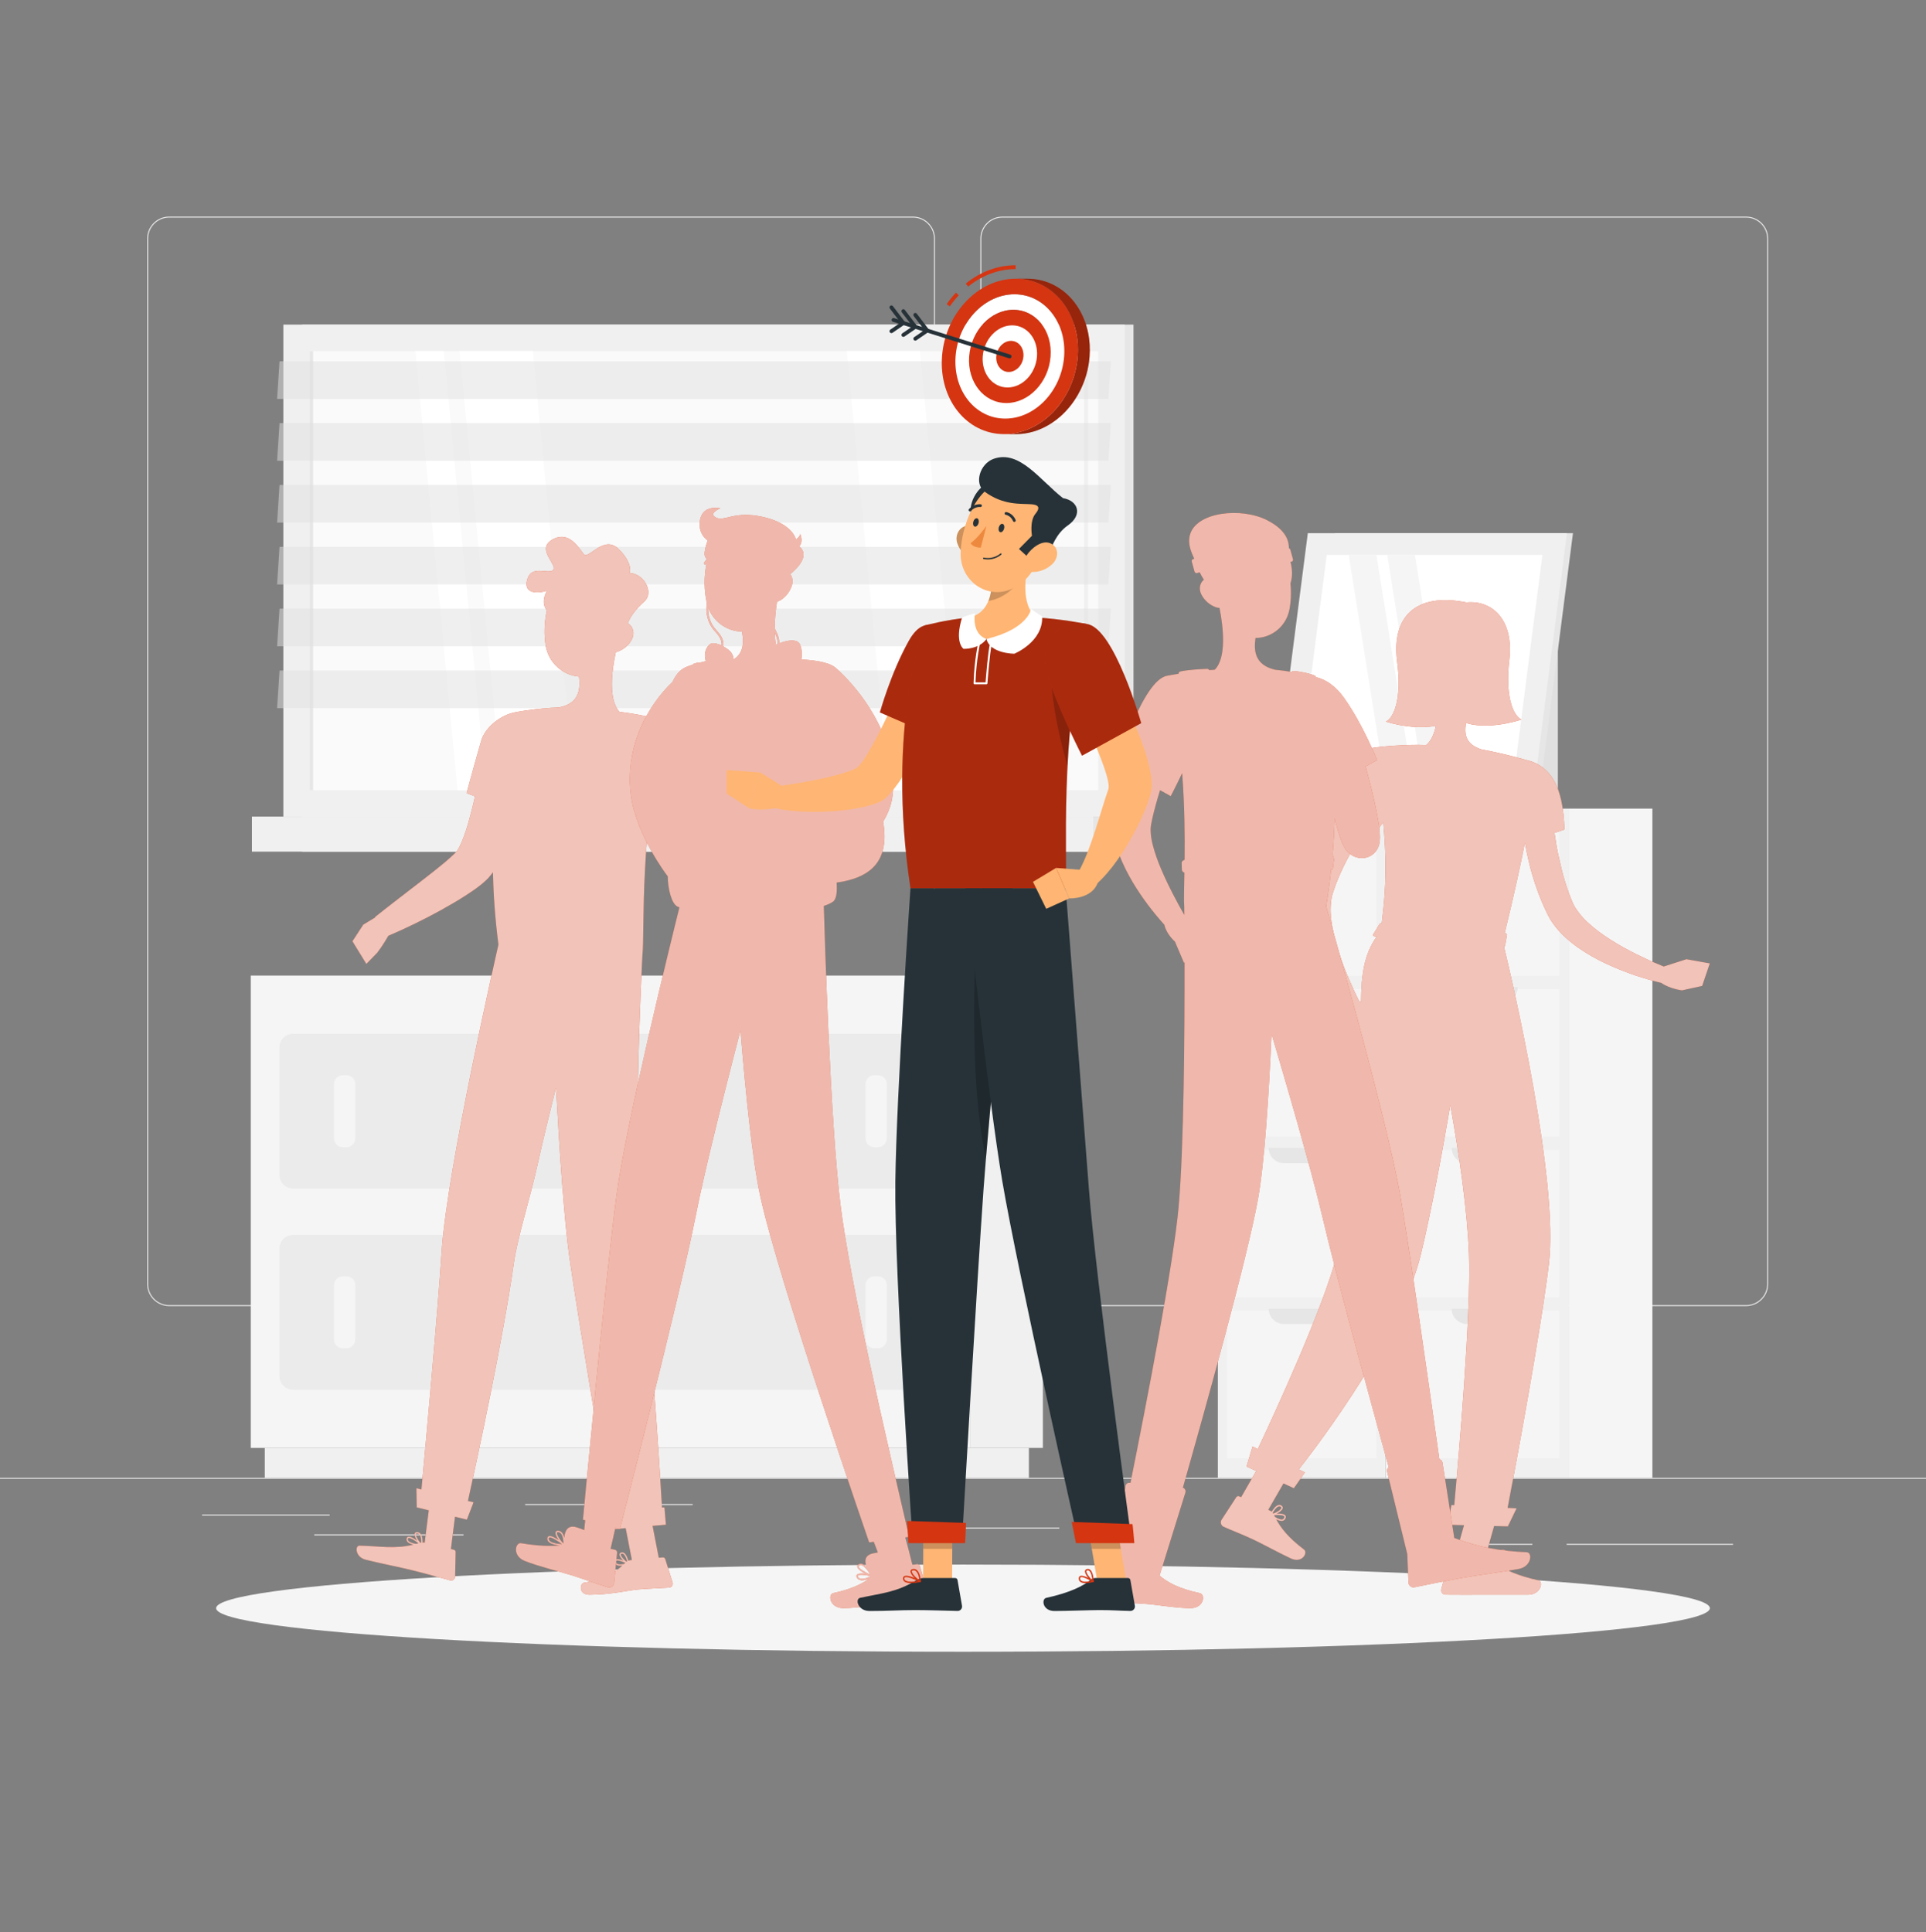 <svg width="300" height="301" viewBox="0 0 300 301" fill="none" xmlns="http://www.w3.org/2000/svg">
<rect x="0" y="0" width="300" height="301" fill="#808080" stroke="none"/>
<path d="M300 230.213H0V230.363H300V230.213Z" fill="#EBEBEB"/>
<path d="M51.348 235.927H31.475V236.077H51.348V235.927Z" fill="#EBEBEB"/>
<path d="M107.899 234.299H81.799V234.449H107.899V234.299Z" fill="#EBEBEB"/>
<path d="M72.2 239.023H48.949V239.173H72.2V239.023Z" fill="#EBEBEB"/>
<path d="M269.941 240.49H244.025V240.64H269.941V240.49Z" fill="#EBEBEB"/>
<path d="M238.683 240.49H227.4V240.64H238.683V240.49Z" fill="#EBEBEB"/>
<path d="M165 237.957H143.066V238.107H165V237.957Z" fill="#EBEBEB"/>
<path d="M142.208 203.454H26.349C24.46 203.454 22.924 201.917 22.924 200.029V37.17C22.924 35.282 24.46 33.745 26.349 33.745H142.208C144.096 33.745 145.632 35.282 145.632 37.17V200.029C145.632 201.917 144.096 203.454 142.208 203.454ZM26.349 33.896C24.543 33.896 23.074 35.364 23.074 37.17V200.03C23.074 201.836 24.543 203.305 26.349 203.305H142.208C144.013 203.305 145.482 201.836 145.482 200.03V37.17C145.482 35.364 144.013 33.895 142.208 33.895L26.349 33.896Z" fill="#EBEBEB"/>
<path d="M271.986 203.454H156.127C154.239 203.454 152.703 201.917 152.703 200.029V37.17C152.703 35.282 154.24 33.745 156.127 33.745H271.986C273.875 33.745 275.411 35.282 275.411 37.17V200.029C275.412 201.917 273.875 203.454 271.986 203.454ZM156.127 33.896C154.322 33.896 152.853 35.364 152.853 37.17V200.03C152.853 201.836 154.322 203.305 156.127 203.305H271.986C273.792 203.305 275.261 201.836 275.261 200.03V37.17C275.261 35.364 273.792 33.895 271.986 33.895L156.127 33.896Z" fill="#EBEBEB"/>
<path d="M47.072 127.208L176.561 127.208V50.566L47.072 50.566V127.208Z" fill="#E6E6E6"/>
<path d="M44.134 127.208L175.188 127.208V50.566L44.134 50.566V127.208Z" fill="#F0F0F0"/>
<path d="M47.072 132.669L176.561 132.669V127.208L47.072 127.208V132.669Z" fill="#E6E6E6"/>
<path d="M39.239 132.669L170.293 132.669V127.208L39.239 127.208V132.669Z" fill="#F0F0F0"/>
<path d="M171.074 123.093V54.681L48.249 54.681L48.249 123.093L171.074 123.093Z" fill="#FAFAFA"/>
<path d="M89.58 123.094L82.991 54.681H71.592L78.18 123.094H89.58Z" fill="white"/>
<path d="M149.885 123.094L143.296 54.681H131.896L138.486 123.094H149.885Z" fill="white"/>
<path d="M169.168 99.903C169.342 99.903 169.483 99.762 169.483 99.588V57.357C169.483 57.183 169.343 57.043 169.168 57.043C168.993 57.043 168.854 57.184 168.854 57.357V99.588C168.854 99.762 168.994 99.903 169.168 99.903Z" fill="#F0F0F0"/>
<path d="M75.732 123.094L69.143 54.681H64.699L71.288 123.094H75.732Z" fill="white"/>
<path d="M48.772 123.093L48.772 54.681H48.249L48.249 123.093H48.772Z" fill="#E6E6E6"/>
<path opacity="0.5" d="M43.162 62.141H172.65L173.029 56.28H43.541L43.162 62.141Z" fill="#E0E0E0"/>
<path opacity="0.5" d="M43.162 71.774H172.65L173.029 65.914H43.541L43.162 71.774Z" fill="#E0E0E0"/>
<path opacity="0.5" d="M43.162 81.407H172.65L173.029 75.547H43.541L43.162 81.407Z" fill="#E0E0E0"/>
<path opacity="0.5" d="M43.162 91.041H172.65L173.029 85.181H43.541L43.162 91.041Z" fill="#E0E0E0"/>
<path opacity="0.5" d="M43.162 100.675H172.65L173.029 94.814H43.541L43.162 100.675Z" fill="#E0E0E0"/>
<path opacity="0.5" d="M43.162 110.308H172.65L173.029 104.448H43.541L43.162 110.308Z" fill="#E0E0E0"/>
<path d="M215.832 230.213L215.832 125.959H189.697L189.697 230.213H215.832Z" fill="#F0F0F0"/>
<path d="M214.398 151.997V129.003H191.132V151.997H214.398Z" fill="#F5F5F5"/>
<path d="M207.914 128.699H197.615C197.615 130.016 198.683 131.084 200 131.084H205.53C206.847 131.083 207.914 130.016 207.914 128.699Z" fill="#E6E6E6"/>
<path d="M214.398 177.054V154.061H191.132V177.054H214.398Z" fill="#F5F5F5"/>
<path d="M214.398 202.112V179.118H191.132V202.112H214.398Z" fill="#F5F5F5"/>
<path d="M214.398 227.17V204.176H191.132V227.17H214.398Z" fill="#F5F5F5"/>
<path d="M207.914 153.756H197.615C197.615 155.073 198.683 156.14 200 156.14H205.53C206.847 156.14 207.914 155.073 207.914 153.756Z" fill="#E6E6E6"/>
<path d="M207.914 178.813H197.615C197.615 180.13 198.683 181.198 200 181.198H205.53C206.847 181.198 207.914 180.13 207.914 178.813Z" fill="#E6E6E6"/>
<path d="M207.914 203.871H197.615C197.615 205.187 198.683 206.255 200 206.255H205.53C206.847 206.255 207.914 205.187 207.914 203.871Z" fill="#E6E6E6"/>
<path d="M228.887 230.213L228.887 125.959H215.833L215.833 230.213H228.887Z" fill="#F5F5F5"/>
<path d="M244.326 230.213L244.326 125.959H218.191L218.191 230.213H244.326Z" fill="#F0F0F0"/>
<path d="M242.893 151.997V129.003H219.626V151.997H242.893Z" fill="#F5F5F5"/>
<path d="M236.408 128.699H226.109C226.109 130.016 227.177 131.084 228.494 131.084H234.025C235.341 131.083 236.408 130.016 236.408 128.699Z" fill="#E6E6E6"/>
<path d="M242.893 177.054V154.061H219.626V177.054H242.893Z" fill="#F5F5F5"/>
<path d="M242.893 202.112V179.118H219.626V202.112H242.893Z" fill="#F5F5F5"/>
<path d="M242.893 227.17V204.176H219.626V227.17H242.893Z" fill="#F5F5F5"/>
<path d="M236.408 153.756H226.109C226.109 155.073 227.177 156.14 228.494 156.14H234.025C235.341 156.14 236.408 155.073 236.408 153.756Z" fill="#E6E6E6"/>
<path d="M236.408 178.813H226.109C226.109 180.13 227.177 181.198 228.494 181.198H234.025C235.341 181.198 236.408 180.13 236.408 178.813Z" fill="#E6E6E6"/>
<path d="M236.408 203.871H226.109C226.109 205.187 227.177 206.255 228.494 206.255H234.025C235.341 206.255 236.408 205.187 236.408 203.871Z" fill="#E6E6E6"/>
<path d="M257.381 230.213V125.959H244.327L244.327 230.213H257.381Z" fill="#F5F5F5"/>
<path d="M242.659 99.451H232.939V125.959H242.659V99.451Z" fill="#E0E0E0"/>
<path d="M202.422 125.959H239.491L245.01 83.058H207.941L202.422 125.959Z" fill="#E6E6E6"/>
<path d="M198.189 125.959H238.546L244.065 83.058H203.709L198.189 125.959Z" fill="#F0F0F0"/>
<path d="M235.6 122.578L240.25 86.439H206.655L202.006 122.578H235.6Z" fill="white"/>
<path d="M226.174 122.578L220.393 86.439H216.082L221.863 122.578H226.174Z" fill="#F5F5F5"/>
<path d="M220.174 122.578L214.393 86.439H210.082L215.863 122.578H220.174Z" fill="#F5F5F5"/>
<path d="M151.094 225.551H162.441V151.973H151.094V225.551Z" fill="#F0F0F0"/>
<path d="M41.242 230.214L160.264 230.214V225.552H41.242V230.214Z" fill="#F0F0F0"/>
<path d="M151.094 151.974H39.062V225.551H151.094V151.974Z" fill="#F5F5F5"/>
<path d="M144.491 185.16H45.665C44.482 185.16 43.523 184.202 43.523 183.019V163.172C43.523 161.989 44.482 161.03 45.665 161.03H144.491C145.673 161.03 146.632 161.989 146.632 163.172V183.019C146.632 184.202 145.673 185.16 144.491 185.16Z" fill="#EBEBEB"/>
<path d="M144.491 216.494H45.665C44.482 216.494 43.523 215.536 43.523 214.353V194.506C43.523 193.323 44.482 192.364 45.665 192.364H144.491C145.673 192.364 146.632 193.323 146.632 194.506V214.353C146.632 215.536 145.673 216.494 144.491 216.494Z" fill="#EBEBEB"/>
<path d="M55.336 177.345V168.846C55.336 168.102 54.727 167.493 53.983 167.493H53.38C52.636 167.493 52.027 168.102 52.027 168.846V177.345C52.027 178.089 52.636 178.698 53.38 178.698H53.983C54.727 178.698 55.336 178.089 55.336 177.345Z" fill="#F5F5F5"/>
<path d="M55.336 208.678V200.179C55.336 199.435 54.727 198.826 53.983 198.826H53.38C52.636 198.826 52.027 199.435 52.027 200.179V208.678C52.027 209.422 52.636 210.031 53.38 210.031H53.983C54.727 210.032 55.336 209.423 55.336 208.678Z" fill="#F5F5F5"/>
<path d="M138.129 177.345V168.846C138.129 168.102 137.52 167.493 136.776 167.493H136.173C135.429 167.493 134.82 168.102 134.82 168.846V177.345C134.82 178.089 135.429 178.698 136.173 178.698H136.776C137.52 178.698 138.129 178.089 138.129 177.345Z" fill="#F5F5F5"/>
<path d="M138.129 208.678V200.179C138.129 199.435 137.52 198.826 136.776 198.826H136.173C135.429 198.826 134.82 199.435 134.82 200.179V208.678C134.82 209.422 135.429 210.031 136.173 210.031H136.776C137.52 210.032 138.129 209.423 138.129 208.678Z" fill="#F5F5F5"/>
<path d="M149.999 257.31C214.249 257.31 266.333 254.269 266.333 250.516C266.333 246.764 214.249 243.723 149.999 243.723C85.75 243.723 33.666 246.764 33.666 250.516C33.666 254.269 85.75 257.31 149.999 257.31Z" fill="#F5F5F5"/>
<path d="M262.685 149.424L259.148 150.56C258.087 150.127 257.021 149.673 255.99 149.174C254.576 148.515 253.194 147.801 251.878 147.014C250.565 146.226 249.3 145.392 248.174 144.458C247.614 143.992 247.086 143.509 246.61 143.004C246.143 142.496 245.738 141.964 245.399 141.436L245.164 141.036L244.972 140.634C244.838 140.335 244.698 139.954 244.561 139.618C244.416 139.276 244.293 138.922 244.175 138.565C244.058 138.207 243.922 137.86 243.82 137.494C243.366 136.056 243.035 134.567 242.706 133.077C242.472 131.98 242.295 130.868 242.138 129.752L243.7 129.218C243.505 125.333 243.014 120.387 238.707 118.669C238.512 118.591 238.311 118.537 238.107 118.494C237.032 118.185 234.66 117.528 232.256 117.032C231.764 116.929 231.268 116.835 230.781 116.751C230.78 116.751 230.78 116.751 230.78 116.75L230.779 116.748C228.505 116.006 227.995 114.665 228.352 112.626C228.352 112.624 228.353 112.621 228.353 112.619C228.353 112.618 228.353 112.618 228.354 112.617C230.525 113.351 233.998 113.062 236.983 112.091C235.674 111.476 234.422 108.466 235.094 102.787C235.819 96.656 232.521 93.449 228.411 93.847C228.297 93.822 228.181 93.797 228.057 93.775C220.593 92.395 216.694 96.024 217.628 103.083C218.377 108.753 217.167 111.78 215.866 112.413C218.5 113.23 221.504 113.515 223.66 113.055C223.392 114.326 222.928 115.423 222.158 116.047C221.731 116.032 221.307 116.028 220.883 116.024C218.178 116.022 215.683 116.263 214.59 116.386C214.449 116.395 214.301 116.415 214.152 116.438C214.059 116.449 214.008 116.456 214.008 116.456C211.684 116.88 208.459 123.571 208.459 123.571L209.744 124.72C209.589 124.944 209.427 125.164 209.275 125.39C208.362 126.789 207.507 128.226 206.723 129.712C205.932 131.194 205.231 132.731 204.625 134.32C204.464 134.712 204.338 135.123 204.193 135.523C204.049 135.924 203.911 136.328 203.796 136.744C203.675 137.167 203.552 137.544 203.435 138.004L203.27 138.744L203.166 139.476C202.956 141.424 203.221 143.234 203.613 144.937C204.038 146.633 204.602 148.241 205.285 149.776C205.965 151.311 206.73 152.785 207.55 154.218C208.25 155.383 208.959 156.513 209.751 157.625C210.15 159.236 211.413 160.628 211.413 160.628L212.038 161.216C212.155 168.879 212.184 179.495 208.265 195.332C206.211 203.634 198.288 220.707 195.913 225.733L195.099 225.33L194.164 228.445L195.672 229.137L194.917 230.448L194.92 230.449L193.32 233.23L193.038 233.1C192.864 233.019 192.666 233.074 192.563 233.233L190.264 236.763C190.026 237.129 190.191 237.657 190.596 237.836C192.276 238.58 193.125 238.855 195.227 239.83C196.521 240.429 199.293 241.946 201.08 242.775C202.827 243.585 203.78 241.881 203.11 241.376C200.608 239.49 199.488 237.968 198.788 236.665C199.13 236.844 199.485 236.962 199.77 236.908C199.796 236.904 199.82 236.898 199.844 236.89C200.047 236.826 200.187 236.672 200.259 236.431C200.314 236.25 200.252 236.127 200.19 236.055C199.978 235.81 199.392 235.767 198.867 235.782C199.306 235.563 199.722 235.256 199.794 234.96C199.818 234.859 199.824 234.669 199.585 234.521C199.434 234.427 199.27 234.406 199.096 234.458C198.689 234.58 198.313 235.101 198.082 235.489C198.001 235.421 197.914 235.36 197.819 235.317L197.552 235.193L199.916 231.085L201.536 231.829L203.259 229.369L202.314 228.902C205.669 224.61 218.349 207.807 221.343 195.322C222.937 188.677 224.531 180.196 225.905 172.165C227.342 180.154 228.551 188.59 228.807 195.387C229.156 204.645 227.224 226.791 226.517 234.468L226.08 234.446L225.501 237.519L228.04 237.588L227.649 238.966H227.65L226.566 242.788H226.154C225.951 242.788 225.769 242.929 225.714 243.127L224.504 247.53C224.379 247.986 224.715 248.406 225.183 248.41C227.144 248.428 228.074 248.419 230.521 248.419C232.026 248.419 235.922 248.419 238 248.419C240.033 248.419 240.459 246.364 239.617 246.177C236.425 245.471 234.38 244.538 233.12 243.602C233.453 243.66 233.828 243.707 234.186 243.707C234.616 243.707 235.017 243.64 235.272 243.447C235.447 243.315 235.542 243.135 235.554 242.913C235.564 242.747 235.483 242.657 235.414 242.61C235.128 242.416 234.393 242.61 233.743 242.846C234.202 242.461 234.594 242.008 234.553 241.711C234.538 241.596 234.459 241.452 234.173 241.418C233.245 241.308 232.768 242.697 232.627 243.202C232.587 243.166 232.544 243.13 232.506 243.094C232.296 242.896 232.015 242.789 231.719 242.789H231.289L232.73 237.716L234.867 237.774L236.226 234.964L234.832 234.893C236.153 227.965 239.877 208.072 241.253 196.958C242.852 184.034 235.585 152.941 234.267 147.459C234.351 147.431 234.416 147.382 234.428 147.316L234.737 145.63C234.758 145.513 234.618 145.401 234.431 145.386L234.366 145.381C235.805 139.497 236.813 134.91 237.513 131.331L237.529 131.326C237.696 132.253 237.882 133.177 238.101 134.098C238.483 135.734 238.966 137.352 239.557 138.947C239.694 139.348 239.87 139.741 240.024 140.137C240.18 140.534 240.343 140.928 240.53 141.317C240.717 141.715 240.873 142.08 241.088 142.503L241.45 143.169L241.854 143.788C242.979 145.392 244.371 146.579 245.787 147.603C247.224 148.599 248.708 149.438 250.232 150.144C251.755 150.852 253.302 151.456 254.862 151.995C256.156 152.411 257.434 152.794 258.762 153.109C260.124 154.059 261.99 154.275 261.99 154.275L265.134 153.582L266.323 150.076L262.685 149.424ZM200.021 236.203C200.047 236.233 200.073 236.279 200.046 236.37C199.995 236.538 199.907 236.639 199.776 236.68C199.528 236.76 199.102 236.611 198.593 236.294C198.549 236.205 198.506 236.118 198.465 236.031C199.1 235.978 199.838 235.991 200.021 236.203ZM199.158 234.673C199.173 234.669 199.188 234.665 199.203 234.663C199.297 234.645 199.383 234.661 199.467 234.713C199.588 234.788 199.589 234.858 199.577 234.91C199.508 235.195 198.861 235.596 198.328 235.775C198.302 235.733 198.273 235.693 198.242 235.656C198.469 235.267 198.822 234.774 199.158 234.673ZM235.071 242.749C235.166 242.749 235.241 242.763 235.289 242.796C235.312 242.812 235.335 242.836 235.331 242.902C235.322 243.058 235.259 243.18 235.137 243.272C234.811 243.519 234.042 243.552 233.045 243.367C233.73 243.07 234.624 242.749 235.071 242.749ZM234.071 241.636C234.095 241.636 234.12 241.637 234.146 241.64C234.262 241.654 234.325 241.689 234.332 241.743C234.374 242.047 233.498 242.849 232.858 243.201C233.004 242.716 233.405 241.636 234.071 241.636ZM207.481 144.145C207.367 143.426 207.288 142.714 207.262 142.021C207.244 141.331 207.291 140.664 207.384 140.043L207.47 139.587L207.59 139.158C207.686 138.846 207.832 138.466 207.949 138.124C208.066 137.771 208.207 137.423 208.353 137.077C208.501 136.731 208.627 136.38 208.791 136.038C209.397 134.656 210.128 133.317 210.862 131.979C211.606 130.645 212.433 129.347 213.297 128.076C213.321 128.04 213.347 128.005 213.371 127.969L214.676 129.137C214.676 129.137 214.999 128.73 215.457 128.088C215.644 130.166 215.752 131.979 215.795 133.62C215.887 137.49 215.626 140.438 215.224 143.832L215.2 143.83C215.058 143.818 214.929 143.866 214.879 143.947L213.885 145.578C213.808 145.704 213.953 145.851 214.172 145.869L214.447 145.891C212.473 148.661 212.04 151.834 211.992 156.082L211.709 155.96C211.199 154.94 210.702 153.892 210.257 152.843C209.627 151.416 209.057 149.968 208.585 148.51C208.116 147.05 207.714 145.59 207.481 144.145Z" fill="#D53511"/>
<path opacity="0.7" d="M262.685 149.424L259.148 150.56C258.087 150.127 257.021 149.673 255.99 149.174C254.576 148.515 253.194 147.801 251.878 147.014C250.565 146.226 249.3 145.392 248.174 144.458C247.614 143.992 247.086 143.509 246.61 143.004C246.143 142.496 245.738 141.964 245.399 141.436L245.164 141.036L244.972 140.634C244.838 140.335 244.698 139.954 244.561 139.618C244.416 139.276 244.293 138.922 244.175 138.565C244.058 138.207 243.922 137.86 243.82 137.494C243.366 136.056 243.035 134.567 242.706 133.077C242.472 131.98 242.295 130.868 242.138 129.752L243.7 129.218C243.505 125.333 243.014 120.387 238.707 118.669C238.512 118.591 238.311 118.537 238.107 118.494C237.032 118.185 234.66 117.528 232.256 117.032C231.764 116.929 231.268 116.835 230.781 116.751C230.78 116.751 230.78 116.751 230.78 116.75L230.779 116.748C228.505 116.006 227.995 114.665 228.352 112.626C228.352 112.624 228.353 112.621 228.353 112.619C228.353 112.618 228.353 112.618 228.354 112.617C230.525 113.351 233.998 113.062 236.983 112.091C235.674 111.476 234.422 108.466 235.094 102.787C235.819 96.656 232.521 93.449 228.411 93.847C228.297 93.822 228.181 93.797 228.057 93.775C220.593 92.395 216.694 96.024 217.628 103.083C218.377 108.753 217.167 111.78 215.866 112.413C218.5 113.23 221.504 113.515 223.66 113.055C223.392 114.326 222.928 115.423 222.158 116.047C221.731 116.032 221.307 116.028 220.883 116.024C218.178 116.022 215.683 116.263 214.59 116.386C214.449 116.395 214.301 116.415 214.152 116.438C214.059 116.449 214.008 116.456 214.008 116.456C211.684 116.88 208.459 123.571 208.459 123.571L209.744 124.72C209.589 124.944 209.427 125.164 209.275 125.39C208.362 126.789 207.507 128.226 206.723 129.712C205.932 131.194 205.231 132.731 204.625 134.32C204.464 134.712 204.338 135.123 204.193 135.523C204.049 135.924 203.911 136.328 203.796 136.744C203.675 137.167 203.552 137.544 203.435 138.004L203.27 138.744L203.166 139.476C202.956 141.424 203.221 143.234 203.613 144.937C204.038 146.633 204.602 148.241 205.285 149.776C205.965 151.311 206.73 152.785 207.55 154.218C208.25 155.383 208.959 156.513 209.751 157.625C210.15 159.236 211.413 160.628 211.413 160.628L212.038 161.216C212.155 168.879 212.184 179.495 208.265 195.332C206.211 203.634 198.288 220.707 195.913 225.733L195.099 225.33L194.164 228.445L195.672 229.137L194.917 230.448L194.92 230.449L193.32 233.23L193.038 233.1C192.864 233.019 192.666 233.074 192.563 233.233L190.264 236.763C190.026 237.129 190.191 237.657 190.596 237.836C192.276 238.58 193.125 238.855 195.227 239.83C196.521 240.429 199.293 241.946 201.08 242.775C202.827 243.585 203.78 241.881 203.11 241.376C200.608 239.49 199.488 237.968 198.788 236.665C199.13 236.844 199.485 236.962 199.77 236.908C199.796 236.904 199.82 236.898 199.844 236.89C200.047 236.826 200.187 236.672 200.259 236.431C200.314 236.25 200.252 236.127 200.19 236.055C199.978 235.81 199.392 235.767 198.867 235.782C199.306 235.563 199.722 235.256 199.794 234.96C199.818 234.859 199.824 234.669 199.585 234.521C199.434 234.427 199.27 234.406 199.096 234.458C198.689 234.58 198.313 235.101 198.082 235.489C198.001 235.421 197.914 235.36 197.819 235.317L197.552 235.193L199.916 231.085L201.536 231.829L203.259 229.369L202.314 228.902C205.669 224.61 218.349 207.807 221.343 195.322C222.937 188.677 224.531 180.196 225.905 172.165C227.342 180.154 228.551 188.59 228.807 195.387C229.156 204.645 227.224 226.791 226.517 234.468L226.08 234.446L225.501 237.519L228.04 237.588L227.649 238.966H227.65L226.566 242.788H226.154C225.951 242.788 225.769 242.929 225.714 243.127L224.504 247.53C224.379 247.986 224.715 248.406 225.183 248.41C227.144 248.428 228.074 248.419 230.521 248.419C232.026 248.419 235.922 248.419 238 248.419C240.033 248.419 240.459 246.364 239.617 246.177C236.425 245.471 234.38 244.538 233.12 243.602C233.453 243.66 233.828 243.707 234.186 243.707C234.616 243.707 235.017 243.64 235.272 243.447C235.447 243.315 235.542 243.135 235.554 242.913C235.564 242.747 235.483 242.657 235.414 242.61C235.128 242.416 234.393 242.61 233.743 242.846C234.202 242.461 234.594 242.008 234.553 241.711C234.538 241.596 234.459 241.452 234.173 241.418C233.245 241.308 232.768 242.697 232.627 243.202C232.587 243.166 232.544 243.13 232.506 243.094C232.296 242.896 232.015 242.789 231.719 242.789H231.289L232.73 237.716L234.867 237.774L236.226 234.964L234.832 234.893C236.153 227.965 239.877 208.072 241.253 196.958C242.852 184.034 235.585 152.941 234.267 147.459C234.351 147.431 234.416 147.382 234.428 147.316L234.737 145.63C234.758 145.513 234.618 145.401 234.431 145.386L234.366 145.381C235.805 139.497 236.813 134.91 237.513 131.331L237.529 131.326C237.696 132.253 237.882 133.177 238.101 134.098C238.483 135.734 238.966 137.352 239.557 138.947C239.694 139.348 239.87 139.741 240.024 140.137C240.18 140.534 240.343 140.928 240.53 141.317C240.717 141.715 240.873 142.08 241.088 142.503L241.45 143.169L241.854 143.788C242.979 145.392 244.371 146.579 245.787 147.603C247.224 148.599 248.708 149.438 250.232 150.144C251.755 150.852 253.302 151.456 254.862 151.995C256.156 152.411 257.434 152.794 258.762 153.109C260.124 154.059 261.99 154.275 261.99 154.275L265.134 153.582L266.323 150.076L262.685 149.424ZM200.021 236.203C200.047 236.233 200.073 236.279 200.046 236.37C199.995 236.538 199.907 236.639 199.776 236.68C199.528 236.76 199.102 236.611 198.593 236.294C198.549 236.205 198.506 236.118 198.465 236.031C199.1 235.978 199.838 235.991 200.021 236.203ZM199.158 234.673C199.173 234.669 199.188 234.665 199.203 234.663C199.297 234.645 199.383 234.661 199.467 234.713C199.588 234.788 199.589 234.858 199.577 234.91C199.508 235.195 198.861 235.596 198.328 235.775C198.302 235.733 198.273 235.693 198.242 235.656C198.469 235.267 198.822 234.774 199.158 234.673ZM235.071 242.749C235.166 242.749 235.241 242.763 235.289 242.796C235.312 242.812 235.335 242.836 235.331 242.902C235.322 243.058 235.259 243.18 235.137 243.272C234.811 243.519 234.042 243.552 233.045 243.367C233.73 243.07 234.624 242.749 235.071 242.749ZM234.071 241.636C234.095 241.636 234.12 241.637 234.146 241.64C234.262 241.654 234.325 241.689 234.332 241.743C234.374 242.047 233.498 242.849 232.858 243.201C233.004 242.716 233.405 241.636 234.071 241.636ZM207.481 144.145C207.367 143.426 207.288 142.714 207.262 142.021C207.244 141.331 207.291 140.664 207.384 140.043L207.47 139.587L207.59 139.158C207.686 138.846 207.832 138.466 207.949 138.124C208.066 137.771 208.207 137.423 208.353 137.077C208.501 136.731 208.627 136.38 208.791 136.038C209.397 134.656 210.128 133.317 210.862 131.979C211.606 130.645 212.433 129.347 213.297 128.076C213.321 128.04 213.347 128.005 213.371 127.969L214.676 129.137C214.676 129.137 214.999 128.73 215.457 128.088C215.644 130.166 215.752 131.979 215.795 133.62C215.887 137.49 215.626 140.438 215.224 143.832L215.2 143.83C215.058 143.818 214.929 143.866 214.879 143.947L213.885 145.578C213.808 145.704 213.953 145.851 214.172 145.869L214.447 145.891C212.473 148.661 212.04 151.834 211.992 156.082L211.709 155.96C211.199 154.94 210.702 153.892 210.257 152.843C209.627 151.416 209.057 149.968 208.585 148.51C208.116 147.05 207.714 145.59 207.481 144.145Z" fill="white"/>
<path d="M113.56 131.93C113.526 131.671 113.468 131.384 113.414 131.111L113.288 130.652L113.22 130.424L113.167 130.268C112.288 127.621 111.123 125.208 109.816 122.92L110.628 122.191C110.617 122.091 107.236 113.063 102.9 112.091C102.891 112.089 102.882 112.088 102.874 112.086C102.863 112.083 102.854 112.078 102.844 112.075C101.797 111.817 100.106 111.431 98.283 111.134C97.843 111.064 97.392 111.004 96.943 110.945C96.79 110.924 96.639 110.897 96.486 110.879C96.485 110.879 96.484 110.879 96.483 110.879C94.778 109.009 95.244 104.693 95.923 101.583C95.995 101.569 96.068 101.551 96.144 101.527C97.024 101.246 97.944 100.564 98.443 99.556C98.905 98.625 98.616 97.55 97.79 97.096C98.115 96.259 98.737 95.155 100.359 93.701C101.998 92.232 100.156 89.261 98.107 89.291C98.107 89.291 98.641 87.716 96.324 85.489C94.007 83.261 91.66 87.241 90.924 86.32C90.187 85.399 88.63 82.547 86.016 84.062C83.402 85.577 86.937 88.013 86.153 88.786C85.369 89.558 82.659 87.776 82.065 90.509C81.633 92.497 83.747 92.504 85.192 92.02C84.654 92.996 84.427 94.154 85.18 95.078C84.756 96.97 84.729 98.972 84.994 100.566C85.451 103.31 87.727 105.214 90.192 105.394C90.201 105.471 90.211 105.548 90.219 105.625C90.242 105.863 90.258 106.101 90.26 106.334C90.289 108.158 89.623 109.77 86.946 110.215L86.945 110.216C86.914 110.217 86.885 110.219 86.854 110.22C86.495 110.227 86.135 110.24 85.785 110.26C85.743 110.26 85.695 110.265 85.651 110.27V110.271C82.823 110.447 80.416 110.926 80.416 110.926L80.415 110.927C78.015 111.295 75.541 113.327 74.944 115.412C73.511 120.411 72.679 123.559 72.679 123.559L73.991 124.047C73.984 124.076 73.979 124.105 73.972 124.133C73.654 125.576 73.288 126.992 72.898 128.354C72.501 129.689 72.024 131.041 71.536 131.966C71.417 132.196 71.305 132.367 71.227 132.491C71.136 132.616 70.962 132.816 70.735 133.033C70.291 133.463 69.755 133.946 69.2 134.407C68.079 135.331 66.894 136.273 65.691 137.195C63.289 139.051 60.832 140.927 58.424 142.843L58.46 142.904L56.584 144.038L54.898 146.626L57.064 150.156L58.778 148.394C58.778 148.394 59.677 147.227 60.487 145.778C63.295 144.575 66.01 143.249 68.691 141.774C70.07 141.004 71.445 140.215 72.813 139.313C73.5 138.859 74.191 138.402 74.911 137.818C75.269 137.531 75.656 137.198 76.081 136.75C76.347 136.453 76.572 136.164 76.779 135.88C76.854 139.301 77.112 143.059 77.637 147.168H77.634C77.634 147.168 69.654 181.975 68.807 194.78C68.097 205.505 66.312 224.888 65.645 232.023L64.861 231.83L64.914 234.813L66.788 235.272L66.151 240.307C66.04 240.287 65.929 240.279 65.817 240.282C65.83 239.891 65.796 239.32 65.535 238.972C65.409 238.804 65.242 238.703 65.039 238.675C64.768 238.636 64.657 238.753 64.612 238.856C64.504 239.111 64.712 239.588 64.989 240.014C64.499 239.663 63.904 239.306 63.587 239.39C63.478 239.42 63.401 239.495 63.364 239.608C63.303 239.797 63.325 239.971 63.43 240.123C63.599 240.367 63.968 240.52 64.381 240.62C61.548 241.327 59.084 240.851 56.002 240.775C55.263 240.756 55.313 242.565 56.99 242.976C59.763 243.655 61.836 244.027 64.201 244.606C66.223 245.101 68.524 245.765 70.126 246.186C70.51 246.287 70.884 246 70.892 245.603L70.975 241.775C70.978 241.604 70.862 241.452 70.695 241.411L70.236 241.299L70.77 237.076L70.772 237.077L70.874 236.272L72.72 236.725L73.76 234.023L72.891 233.809C74.388 227.019 78.351 208.628 80.047 196.681C80.607 192.735 82.419 187.276 83.739 181.362C84.616 177.436 85.611 173.345 86.607 169.427C87.159 179.471 87.898 190.42 88.728 196.12C90.312 207.001 93.873 227.986 95.137 235.381L93.378 235.501L94.689 238.285L97.456 238.048L98.424 243.018L98.131 243.043C98.038 243.051 97.951 243.083 97.864 243.116C97.758 242.72 97.555 242.157 97.226 241.931C97.09 241.838 96.943 241.808 96.792 241.84C96.558 241.889 96.507 242.041 96.498 242.127C96.471 242.396 96.756 242.784 97.09 243.107C96.634 242.935 96.117 242.797 95.879 242.947C95.81 242.99 95.729 243.076 95.733 243.242C95.738 243.465 95.822 243.635 95.983 243.749C96.186 243.892 96.489 243.921 96.808 243.893C96.855 243.889 96.901 243.881 96.948 243.875C95.875 244.857 94.04 246.08 91.001 246.539C90.27 246.65 90.088 248.423 91.814 248.423C95.079 248.423 98.019 247.717 99.292 247.609C101.362 247.432 102.57 247.426 104.215 247.314C104.611 247.287 104.884 246.896 104.765 246.517L103.62 242.863C103.568 242.699 103.41 242.593 103.239 242.608L102.613 242.661L101.8 238.486H101.803L101.648 237.691L103.725 237.514L103.494 234.814L103.12 234.839C102.709 227.89 101.488 208.406 100.129 197.84C98.218 182.978 100.069 148.732 100.069 148.732L100.072 148.73C100.268 147.023 100.123 141.983 100.473 135.374C100.591 133.121 100.772 130.678 101.041 128.128L101.041 128.129C101.088 127.66 101.144 127.184 101.2 126.709C102.108 128.258 102.737 129.283 102.737 129.283L104.512 127.688C104.776 128.118 105.042 128.548 105.296 128.98C105.954 130.161 106.588 131.342 107.106 132.526L107.152 132.627L107.166 132.661C107.176 132.684 107.189 132.706 107.203 132.728C107.225 132.814 107.256 132.884 107.281 132.987C107.331 133.196 107.374 133.447 107.412 133.723C107.486 134.276 107.516 134.914 107.516 135.568C107.512 136.879 107.447 138.276 107.32 139.678C107.08 142.461 106.732 145.34 106.374 148.167L104.275 150.772L104.202 154.283L108.556 155.173L109.481 152.092C109.481 152.092 110.588 149.852 110.07 148.453C111.102 145.88 111.964 143.289 112.638 140.567C112.99 139.073 113.323 137.557 113.504 135.938C113.598 135.128 113.665 134.295 113.658 133.382C113.656 132.925 113.626 132.446 113.56 131.93ZM65.176 240.396C65.056 240.435 64.938 240.467 64.819 240.502C64.189 240.403 63.75 240.231 63.597 240.01C63.528 239.909 63.514 239.798 63.556 239.67C63.573 239.62 63.598 239.594 63.643 239.582C63.652 239.579 63.661 239.578 63.67 239.576C63.958 239.537 64.627 239.969 65.177 240.396H65.176ZM65.617 240.297C65.565 240.304 65.513 240.311 65.461 240.321C65.076 239.869 64.699 239.17 64.799 238.934C64.806 238.918 64.822 238.879 64.899 238.868C64.928 238.864 64.966 238.865 65.014 238.871C65.164 238.892 65.283 238.964 65.378 239.091C65.61 239.399 65.631 239.934 65.617 240.297ZM97.213 243.626C96.7 243.733 96.298 243.726 96.099 243.586C95.992 243.51 95.937 243.396 95.934 243.238C95.932 243.16 95.961 243.132 95.986 243.116C96.018 243.096 96.061 243.084 96.113 243.08C96.393 243.056 96.928 243.244 97.39 243.446C97.335 243.505 97.276 243.564 97.213 243.626ZM97.591 243.274C97.158 242.956 96.672 242.402 96.699 242.147C96.701 242.122 96.708 242.062 96.835 242.035C96.85 242.031 96.865 242.029 96.88 242.028C96.961 242.021 97.039 242.043 97.115 242.096C97.404 242.293 97.587 242.838 97.683 243.207C97.65 243.227 97.62 243.251 97.591 243.274Z" fill="#D53511"/>
<path opacity="0.7" d="M113.56 131.93C113.526 131.671 113.468 131.384 113.414 131.111L113.288 130.652L113.22 130.424L113.167 130.268C112.288 127.621 111.123 125.208 109.816 122.92L110.628 122.191C110.617 122.091 107.236 113.063 102.9 112.091C102.891 112.089 102.882 112.088 102.874 112.086C102.863 112.083 102.854 112.078 102.844 112.075C101.797 111.817 100.106 111.431 98.283 111.134C97.843 111.064 97.392 111.004 96.943 110.945C96.79 110.924 96.639 110.897 96.486 110.879C96.485 110.879 96.484 110.879 96.483 110.879C94.778 109.009 95.244 104.693 95.923 101.583C95.995 101.569 96.068 101.551 96.144 101.527C97.024 101.246 97.944 100.564 98.443 99.556C98.905 98.625 98.616 97.55 97.79 97.096C98.115 96.259 98.737 95.155 100.359 93.701C101.998 92.232 100.156 89.261 98.107 89.291C98.107 89.291 98.641 87.716 96.324 85.489C94.007 83.261 91.66 87.241 90.924 86.32C90.187 85.399 88.63 82.547 86.016 84.062C83.402 85.577 86.937 88.013 86.153 88.786C85.369 89.558 82.659 87.776 82.065 90.509C81.633 92.497 83.747 92.504 85.192 92.02C84.654 92.996 84.427 94.154 85.18 95.078C84.756 96.97 84.729 98.972 84.994 100.566C85.451 103.31 87.727 105.214 90.192 105.394C90.201 105.471 90.211 105.548 90.219 105.625C90.242 105.863 90.258 106.101 90.26 106.334C90.289 108.158 89.623 109.77 86.946 110.215L86.945 110.216C86.914 110.217 86.885 110.219 86.854 110.22C86.495 110.227 86.135 110.24 85.785 110.26C85.743 110.26 85.695 110.265 85.651 110.27V110.271C82.823 110.447 80.416 110.926 80.416 110.926L80.415 110.927C78.015 111.295 75.541 113.327 74.944 115.412C73.511 120.411 72.679 123.559 72.679 123.559L73.991 124.047C73.984 124.076 73.979 124.105 73.972 124.133C73.654 125.576 73.288 126.992 72.898 128.354C72.501 129.689 72.024 131.041 71.536 131.966C71.417 132.196 71.305 132.367 71.227 132.491C71.136 132.616 70.962 132.816 70.735 133.033C70.291 133.463 69.755 133.946 69.2 134.407C68.079 135.331 66.894 136.273 65.691 137.195C63.289 139.051 60.832 140.927 58.424 142.843L58.46 142.904L56.584 144.038L54.898 146.626L57.064 150.156L58.778 148.394C58.778 148.394 59.677 147.227 60.487 145.778C63.295 144.575 66.01 143.249 68.691 141.774C70.07 141.004 71.445 140.215 72.813 139.313C73.5 138.859 74.191 138.402 74.911 137.818C75.269 137.531 75.656 137.198 76.081 136.75C76.347 136.453 76.572 136.164 76.779 135.88C76.854 139.301 77.112 143.059 77.637 147.168H77.634C77.634 147.168 69.654 181.975 68.807 194.78C68.097 205.505 66.312 224.888 65.645 232.023L64.861 231.83L64.914 234.813L66.788 235.272L66.151 240.307C66.04 240.287 65.929 240.279 65.817 240.282C65.83 239.891 65.796 239.32 65.535 238.972C65.409 238.804 65.242 238.703 65.039 238.675C64.768 238.636 64.657 238.753 64.612 238.856C64.504 239.111 64.712 239.588 64.989 240.014C64.499 239.663 63.904 239.306 63.587 239.39C63.478 239.42 63.401 239.495 63.364 239.608C63.303 239.797 63.325 239.971 63.43 240.123C63.599 240.367 63.968 240.52 64.381 240.62C61.548 241.327 59.084 240.851 56.002 240.775C55.263 240.756 55.313 242.565 56.99 242.976C59.763 243.655 61.836 244.027 64.201 244.606C66.223 245.101 68.524 245.765 70.126 246.186C70.51 246.287 70.884 246 70.892 245.603L70.975 241.775C70.978 241.604 70.862 241.452 70.695 241.411L70.236 241.299L70.77 237.076L70.772 237.077L70.874 236.272L72.72 236.725L73.76 234.023L72.891 233.809C74.388 227.019 78.351 208.628 80.047 196.681C80.607 192.735 82.419 187.276 83.739 181.362C84.616 177.436 85.611 173.345 86.607 169.427C87.159 179.471 87.898 190.42 88.728 196.12C90.312 207.001 93.873 227.986 95.137 235.381L93.378 235.501L94.689 238.285L97.456 238.048L98.424 243.018L98.131 243.043C98.038 243.051 97.951 243.083 97.864 243.116C97.758 242.72 97.555 242.157 97.226 241.931C97.09 241.838 96.943 241.808 96.792 241.84C96.558 241.889 96.507 242.041 96.498 242.127C96.471 242.396 96.756 242.784 97.09 243.107C96.634 242.935 96.117 242.797 95.879 242.947C95.81 242.99 95.729 243.076 95.733 243.242C95.738 243.465 95.822 243.635 95.983 243.749C96.186 243.892 96.489 243.921 96.808 243.893C96.855 243.889 96.901 243.881 96.948 243.875C95.875 244.857 94.04 246.08 91.001 246.539C90.27 246.65 90.088 248.423 91.814 248.423C95.079 248.423 98.019 247.717 99.292 247.609C101.362 247.432 102.57 247.426 104.215 247.314C104.611 247.287 104.884 246.896 104.765 246.517L103.62 242.863C103.568 242.699 103.41 242.593 103.239 242.608L102.613 242.661L101.8 238.486H101.803L101.648 237.691L103.725 237.514L103.494 234.814L103.12 234.839C102.709 227.89 101.488 208.406 100.129 197.84C98.218 182.978 100.069 148.732 100.069 148.732L100.072 148.73C100.268 147.023 100.123 141.983 100.473 135.374C100.591 133.121 100.772 130.678 101.041 128.128L101.041 128.129C101.088 127.66 101.144 127.184 101.2 126.709C102.108 128.258 102.737 129.283 102.737 129.283L104.512 127.688C104.776 128.118 105.042 128.548 105.296 128.98C105.954 130.161 106.588 131.342 107.106 132.526L107.152 132.627L107.166 132.661C107.176 132.684 107.189 132.706 107.203 132.728C107.225 132.814 107.256 132.884 107.281 132.987C107.331 133.196 107.374 133.447 107.412 133.723C107.486 134.276 107.516 134.914 107.516 135.568C107.512 136.879 107.447 138.276 107.32 139.678C107.08 142.461 106.732 145.34 106.374 148.167L104.275 150.772L104.202 154.283L108.556 155.173L109.481 152.092C109.481 152.092 110.588 149.852 110.07 148.453C111.102 145.88 111.964 143.289 112.638 140.567C112.99 139.073 113.323 137.557 113.504 135.938C113.598 135.128 113.665 134.295 113.658 133.382C113.656 132.925 113.626 132.446 113.56 131.93ZM65.176 240.396C65.056 240.435 64.938 240.467 64.819 240.502C64.189 240.403 63.75 240.231 63.597 240.01C63.528 239.909 63.514 239.798 63.556 239.67C63.573 239.62 63.598 239.594 63.643 239.582C63.652 239.579 63.661 239.578 63.67 239.576C63.958 239.537 64.627 239.969 65.177 240.396H65.176ZM65.617 240.297C65.565 240.304 65.513 240.311 65.461 240.321C65.076 239.869 64.699 239.17 64.799 238.934C64.806 238.918 64.822 238.879 64.899 238.868C64.928 238.864 64.966 238.865 65.014 238.871C65.164 238.892 65.283 238.964 65.378 239.091C65.61 239.399 65.631 239.934 65.617 240.297ZM97.213 243.626C96.7 243.733 96.298 243.726 96.099 243.586C95.992 243.51 95.937 243.396 95.934 243.238C95.932 243.16 95.961 243.132 95.986 243.116C96.018 243.096 96.061 243.084 96.113 243.08C96.393 243.056 96.928 243.244 97.39 243.446C97.335 243.505 97.276 243.564 97.213 243.626ZM97.591 243.274C97.158 242.956 96.672 242.402 96.699 242.147C96.701 242.122 96.708 242.062 96.835 242.035C96.85 242.031 96.865 242.029 96.88 242.028C96.961 242.021 97.039 242.043 97.115 242.096C97.404 242.293 97.587 242.838 97.683 243.207C97.65 243.227 97.62 243.251 97.591 243.274Z" fill="white"/>
<path d="M144.623 248.52L143.309 243.983C143.25 243.779 143.057 243.644 142.845 243.657L142.124 243.785C141.8 242.431 141.346 240.725 141.011 239.492L141.614 239.409C138.135 224.462 132.465 200.228 130.902 187.557C129.315 174.699 128.45 145.812 128.318 141.12C128.895 140.934 129.389 140.715 129.744 140.466C130.302 140.073 130.415 138.886 130.31 137.486C130.638 137.442 130.968 137.391 131.303 137.325C135.523 136.483 138.632 134.185 137.558 127.989C137.725 127.71 137.889 127.424 138.045 127.116C138.492 126.234 138.878 125.176 139.032 123.92C139.127 123.01 139.186 122.09 139.139 121.188C139.083 119.372 138.695 117.635 138.181 116C137.652 114.368 136.939 112.85 136.139 111.43C135.32 110.017 134.418 108.689 133.412 107.458C132.913 106.839 132.395 106.24 131.844 105.663C131.571 105.374 131.292 105.084 130.998 104.804L130.548 104.38L130.247 104.111C130.218 104.082 130.184 104.054 130.152 104.025L130.017 103.905L130.009 103.913C128.93 103.111 126.693 102.831 124.818 102.731C124.97 102.116 124.923 101.169 124.639 100.451C124.283 99.552 122.98 99.675 121.817 100.067C121.651 100.122 121.502 100.176 121.361 100.228C121.415 99.737 121.303 99.12 120.782 98.127C120.735 98.039 120.701 97.952 120.662 97.863C120.673 96.42 120.836 94.952 121.037 93.718C121.178 93.689 121.326 93.634 121.482 93.546C122.243 93.12 122.994 92.3 123.337 91.241C123.555 90.568 123.441 89.894 123.097 89.439C124.176 88.541 126.237 86.491 124.491 85.125C124.813 84.735 125.037 84.131 124.64 83.168C124.64 83.49 124.226 83.882 123.972 84.021C123.718 83.03 122.427 81.323 118.808 80.517C114.357 79.524 112.84 81.3 111.536 80.632C110.231 79.964 112.214 79.179 112.214 79.179C112.214 79.179 109.965 78.66 109.239 80.355C108.739 81.524 108.876 83.257 110.246 84.196C109.917 84.939 109.697 85.971 109.752 86.434C109.784 86.698 109.93 86.911 110.103 87.108C109.95 87.245 109.801 87.418 109.673 87.644C109.619 87.738 109.653 87.858 109.747 87.912C109.774 87.927 109.803 87.936 109.832 87.938C109.904 87.942 109.977 87.906 110.015 87.838C110.026 87.819 110.039 87.806 110.049 87.788C109.602 89.871 109.682 92.141 110.088 93.894C109.917 95.064 110.01 96.88 111.346 98.322C112.332 99.386 112.442 99.962 112.395 100.545C112.095 100.396 111.755 100.283 111.204 100.197C110.444 100.08 109.779 101.14 109.793 102.096C109.799 102.468 109.856 102.756 109.934 102.995C109.624 103.064 109.314 103.14 109.011 103.219C108.786 103.134 108.194 103.364 107.963 103.439C107.952 103.443 107.935 103.476 107.916 103.534C107.466 103.676 107.075 103.817 106.794 103.941C105.893 104.339 105.215 105.222 104.731 106.266L104.589 106.398L104.163 106.815C103.886 107.09 103.637 107.373 103.387 107.656C102.891 108.221 102.437 108.811 102.009 109.419C101.148 110.63 100.425 111.942 99.817 113.318C98.622 116.075 97.989 119.172 98.135 122.222C98.197 123.71 98.469 125.328 98.901 126.674C99.11 127.356 99.34 128.006 99.582 128.64C99.843 129.264 100.106 129.881 100.389 130.476C100.956 131.668 101.571 132.809 102.248 133.907C102.799 134.806 103.37 135.66 104.012 136.514C104.022 138.429 104.604 140.844 105.573 141.249C105.659 141.285 105.744 141.314 105.83 141.345C104.506 146.668 97.583 174.764 96.051 186.128C94.287 199.211 90.804 236.735 90.804 236.735L91.158 236.825C91.102 237.308 91.047 237.825 90.998 238.355C90.662 238.202 90.266 238.054 89.792 237.912C88.418 237.501 87.986 238.483 87.89 239.547C87.776 239.031 87.528 238.52 86.993 238.458C86.705 238.425 86.594 238.549 86.551 238.659C86.444 238.935 86.7 239.451 87.035 239.916C86.478 239.546 85.816 239.183 85.49 239.296C85.377 239.335 85.302 239.421 85.273 239.547C85.224 239.758 85.265 239.948 85.393 240.113C85.588 240.362 85.969 240.519 86.396 240.617C86.675 240.681 86.972 240.719 87.252 240.741C85.706 240.894 83.695 240.823 81.159 240.395C80.26 240.243 79.764 242.364 81.74 243.159C83.759 243.972 87.744 244.969 89.245 245.453C91.684 246.239 92.685 246.652 94.636 247.23C95.106 247.369 95.597 247.08 95.646 246.592L96.12 241.893C96.141 241.682 96.014 241.484 95.813 241.418L95.104 241.269C95.36 240.205 95.627 239.013 95.843 238.026L96.55 238.207C96.55 238.207 105.9 201.982 108.397 189.264C109.126 185.552 110.344 180.329 111.738 174.672C111.738 174.673 111.738 174.675 111.738 174.675C112.495 171.6 113.304 168.398 114.114 165.24C114.125 165.197 114.137 165.154 114.147 165.111C114.396 164.141 114.645 163.176 114.893 162.22C114.926 162.092 114.959 161.964 114.992 161.836C115.097 161.432 115.202 161.029 115.306 160.628C115.316 160.589 115.326 160.55 115.337 160.511C116.123 170.112 117.193 180.726 118.422 186.374C121.26 199.415 135.385 240.27 135.385 240.27L136.102 240.171C136.287 240.675 136.5 241.24 136.736 241.836C136.49 241.874 136.224 241.926 135.938 241.992C134.641 242.29 134.645 243.231 135.006 244.141C134.749 243.869 134.474 243.658 134.201 243.61C133.996 243.573 133.809 243.627 133.646 243.77C133.549 243.854 133.507 243.96 133.526 244.078C133.58 244.419 134.21 244.834 134.798 245.151C134.231 245.074 133.655 245.09 133.461 245.315C133.384 245.404 133.327 245.56 133.491 245.799C133.923 246.426 134.878 246.127 135.45 245.868C134.306 246.711 132.717 247.527 129.794 248.167C128.903 248.362 129.235 250.515 131.364 250.515C133.542 250.515 136.686 249.963 138.259 249.851C140.815 249.669 141.898 249.68 143.924 249.487C144.411 249.442 144.759 248.99 144.623 248.52ZM86.757 238.739C86.765 238.718 86.79 238.655 86.972 238.676C86.995 238.679 87.018 238.683 87.04 238.688C87.681 238.835 87.763 239.954 87.768 240.438C87.254 239.969 86.643 239.03 86.757 238.739ZM85.567 239.981C85.48 239.869 85.454 239.744 85.488 239.598C85.503 239.533 85.534 239.514 85.563 239.504C85.878 239.395 86.853 240.021 87.543 240.546C86.536 240.494 85.808 240.288 85.567 239.981ZM121.062 100.347C120.989 100.376 120.914 100.406 120.847 100.435C120.743 99.831 120.686 99.189 120.668 98.529C121.083 99.391 121.146 99.917 121.062 100.347ZM111.552 98.135C110.493 96.993 110.28 95.654 110.313 94.638C111.16 96.931 113.334 98.371 115.568 98.379C115.583 98.454 115.598 98.529 115.611 98.604C115.65 98.839 115.683 99.072 115.7 99.303C115.817 100.657 115.535 101.919 114.272 102.725C114.21 101.952 113.888 101.462 113.055 100.935C112.914 100.845 112.787 100.764 112.663 100.691C112.738 100.019 112.685 99.359 111.552 98.135ZM133.74 244.045C133.736 244.015 133.737 243.978 133.788 243.935C133.901 243.836 134.024 243.8 134.163 243.825C134.548 243.893 135.071 244.439 135.59 245.305C134.803 244.941 133.793 244.374 133.74 244.045ZM133.713 245.732C133.698 245.715 133.685 245.696 133.671 245.677C133.568 245.526 133.611 245.475 133.626 245.458C133.83 245.222 134.945 245.321 135.601 245.553C135.171 245.776 134.144 246.229 133.713 245.732Z" fill="#D53511"/>
<path opacity="0.65" d="M144.623 248.52L143.309 243.983C143.25 243.779 143.057 243.644 142.845 243.657L142.124 243.785C141.8 242.431 141.346 240.725 141.011 239.492L141.614 239.409C138.135 224.462 132.465 200.228 130.902 187.557C129.315 174.699 128.45 145.812 128.318 141.12C128.895 140.934 129.389 140.715 129.744 140.466C130.302 140.073 130.415 138.886 130.31 137.486C130.638 137.442 130.968 137.391 131.303 137.325C135.523 136.483 138.632 134.185 137.558 127.989C137.725 127.71 137.889 127.424 138.045 127.116C138.492 126.234 138.878 125.176 139.032 123.92C139.127 123.01 139.186 122.09 139.139 121.188C139.083 119.372 138.695 117.635 138.181 116C137.652 114.368 136.939 112.85 136.139 111.43C135.32 110.017 134.418 108.689 133.412 107.458C132.913 106.839 132.395 106.24 131.844 105.663C131.571 105.374 131.292 105.084 130.998 104.804L130.548 104.38L130.247 104.111C130.218 104.082 130.184 104.054 130.152 104.025L130.017 103.905L130.009 103.913C128.93 103.111 126.693 102.831 124.818 102.731C124.97 102.116 124.923 101.169 124.639 100.451C124.283 99.552 122.98 99.675 121.817 100.067C121.651 100.122 121.502 100.176 121.361 100.228C121.415 99.737 121.303 99.12 120.782 98.127C120.735 98.039 120.701 97.952 120.662 97.863C120.673 96.42 120.836 94.952 121.037 93.718C121.178 93.689 121.326 93.634 121.482 93.546C122.243 93.12 122.994 92.3 123.337 91.241C123.555 90.568 123.441 89.894 123.097 89.439C124.176 88.541 126.237 86.491 124.491 85.125C124.813 84.735 125.037 84.131 124.64 83.168C124.64 83.49 124.226 83.882 123.972 84.021C123.718 83.03 122.427 81.323 118.808 80.517C114.357 79.524 112.84 81.3 111.536 80.632C110.231 79.964 112.214 79.179 112.214 79.179C112.214 79.179 109.965 78.66 109.239 80.355C108.739 81.524 108.876 83.257 110.246 84.196C109.917 84.939 109.697 85.971 109.752 86.434C109.784 86.698 109.93 86.911 110.103 87.108C109.95 87.245 109.801 87.418 109.673 87.644C109.619 87.738 109.653 87.858 109.747 87.912C109.774 87.927 109.803 87.936 109.832 87.938C109.904 87.942 109.977 87.906 110.015 87.838C110.026 87.819 110.039 87.806 110.049 87.788C109.602 89.871 109.682 92.141 110.088 93.894C109.917 95.064 110.01 96.88 111.346 98.322C112.332 99.386 112.442 99.962 112.395 100.545C112.095 100.396 111.755 100.283 111.204 100.197C110.444 100.08 109.779 101.14 109.793 102.096C109.799 102.468 109.856 102.756 109.934 102.995C109.624 103.064 109.314 103.14 109.011 103.219C108.786 103.134 108.194 103.364 107.963 103.439C107.952 103.443 107.935 103.476 107.916 103.534C107.466 103.676 107.075 103.817 106.794 103.941C105.893 104.339 105.215 105.222 104.731 106.266L104.589 106.398L104.163 106.815C103.886 107.09 103.637 107.373 103.387 107.656C102.891 108.221 102.437 108.811 102.009 109.419C101.148 110.63 100.425 111.942 99.817 113.318C98.622 116.075 97.989 119.172 98.135 122.222C98.197 123.71 98.469 125.328 98.901 126.674C99.11 127.356 99.34 128.006 99.582 128.64C99.843 129.264 100.106 129.881 100.389 130.476C100.956 131.668 101.571 132.809 102.248 133.907C102.799 134.806 103.37 135.66 104.012 136.514C104.022 138.429 104.604 140.844 105.573 141.249C105.659 141.285 105.744 141.314 105.83 141.345C104.506 146.668 97.583 174.764 96.051 186.128C94.287 199.211 90.804 236.735 90.804 236.735L91.158 236.825C91.102 237.308 91.047 237.825 90.998 238.355C90.662 238.202 90.266 238.054 89.792 237.912C88.418 237.501 87.986 238.483 87.89 239.547C87.776 239.031 87.528 238.52 86.993 238.458C86.705 238.425 86.594 238.549 86.551 238.659C86.444 238.935 86.7 239.451 87.035 239.916C86.478 239.546 85.816 239.183 85.49 239.296C85.377 239.335 85.302 239.421 85.273 239.547C85.224 239.758 85.265 239.948 85.393 240.113C85.588 240.362 85.969 240.519 86.396 240.617C86.675 240.681 86.972 240.719 87.252 240.741C85.706 240.894 83.695 240.823 81.159 240.395C80.26 240.243 79.764 242.364 81.74 243.159C83.759 243.972 87.744 244.969 89.245 245.453C91.684 246.239 92.685 246.652 94.636 247.23C95.106 247.369 95.597 247.08 95.646 246.592L96.12 241.893C96.141 241.682 96.014 241.484 95.813 241.418L95.104 241.269C95.36 240.205 95.627 239.013 95.843 238.026L96.55 238.207C96.55 238.207 105.9 201.982 108.397 189.264C109.126 185.552 110.344 180.329 111.738 174.672C111.738 174.673 111.738 174.675 111.738 174.675C112.495 171.6 113.304 168.398 114.114 165.24C114.125 165.197 114.137 165.154 114.147 165.111C114.396 164.141 114.645 163.176 114.893 162.22C114.926 162.092 114.959 161.964 114.992 161.836C115.097 161.432 115.202 161.029 115.306 160.628C115.316 160.589 115.326 160.55 115.337 160.511C116.123 170.112 117.193 180.726 118.422 186.374C121.26 199.415 135.385 240.27 135.385 240.27L136.102 240.171C136.287 240.675 136.5 241.24 136.736 241.836C136.49 241.874 136.224 241.926 135.938 241.992C134.641 242.29 134.645 243.231 135.006 244.141C134.749 243.869 134.474 243.658 134.201 243.61C133.996 243.573 133.809 243.627 133.646 243.77C133.549 243.854 133.507 243.96 133.526 244.078C133.58 244.419 134.21 244.834 134.798 245.151C134.231 245.074 133.655 245.09 133.461 245.315C133.384 245.404 133.327 245.56 133.491 245.799C133.923 246.426 134.878 246.127 135.45 245.868C134.306 246.711 132.717 247.527 129.794 248.167C128.903 248.362 129.235 250.515 131.364 250.515C133.542 250.515 136.686 249.963 138.259 249.851C140.815 249.669 141.898 249.68 143.924 249.487C144.411 249.442 144.759 248.99 144.623 248.52ZM86.757 238.739C86.765 238.718 86.79 238.655 86.972 238.676C86.995 238.679 87.018 238.683 87.04 238.688C87.681 238.835 87.763 239.954 87.768 240.438C87.254 239.969 86.643 239.03 86.757 238.739ZM85.567 239.981C85.48 239.869 85.454 239.744 85.488 239.598C85.503 239.533 85.534 239.514 85.563 239.504C85.878 239.395 86.853 240.021 87.543 240.546C86.536 240.494 85.808 240.288 85.567 239.981ZM121.062 100.347C120.989 100.376 120.914 100.406 120.847 100.435C120.743 99.831 120.686 99.189 120.668 98.529C121.083 99.391 121.146 99.917 121.062 100.347ZM111.552 98.135C110.493 96.993 110.28 95.654 110.313 94.638C111.16 96.931 113.334 98.371 115.568 98.379C115.583 98.454 115.598 98.529 115.611 98.604C115.65 98.839 115.683 99.072 115.7 99.303C115.817 100.657 115.535 101.919 114.272 102.725C114.21 101.952 113.888 101.462 113.055 100.935C112.914 100.845 112.787 100.764 112.663 100.691C112.738 100.019 112.685 99.359 111.552 98.135ZM133.74 244.045C133.736 244.015 133.737 243.978 133.788 243.935C133.901 243.836 134.024 243.8 134.163 243.825C134.548 243.893 135.071 244.439 135.59 245.305C134.803 244.941 133.793 244.374 133.74 244.045ZM133.713 245.732C133.698 245.715 133.685 245.696 133.671 245.677C133.568 245.526 133.611 245.475 133.626 245.458C133.83 245.222 134.945 245.321 135.601 245.553C135.171 245.776 134.144 246.229 133.713 245.732Z" fill="white"/>
<path d="M237.818 241.801C233.764 241.631 230.297 241.034 226.522 239.579L224.695 227.849C224.653 227.581 224.451 227.374 224.204 227.311C222.514 215.279 219.668 195.33 218.162 186.553C216.017 174.057 206.561 141.19 206.561 141.19C206.888 139.178 207.143 137.254 207.343 135.404C207.434 135.491 207.586 135.452 207.602 135.322L207.773 133.942C207.782 133.868 207.776 133.796 207.752 133.723C207.715 133.611 207.648 133.398 207.567 133.111C207.737 131.114 207.839 129.219 207.884 127.43C207.892 127.462 207.898 127.493 207.905 127.526C208.186 128.662 208.483 129.755 208.936 130.973C209.066 131.293 209.176 131.582 209.446 132.055C209.524 132.182 209.601 132.316 209.792 132.55C209.897 132.67 210 132.806 210.32 133.058C210.397 133.118 210.525 133.205 210.632 133.267C210.703 133.309 210.797 133.359 210.883 133.399C210.973 133.44 211.042 133.472 211.194 133.523C211.328 133.568 211.466 133.604 211.603 133.63C211.778 133.662 211.982 133.679 212.17 133.676C212.548 133.678 213.064 133.555 213.4 133.369C213.802 133.154 214.009 132.958 214.222 132.72C214.308 132.618 214.361 132.545 214.426 132.451C214.486 132.362 214.547 132.254 214.573 132.204C214.72 131.919 214.772 131.735 214.816 131.582C214.894 131.279 214.903 131.153 214.922 131C214.946 130.744 214.946 130.591 214.948 130.45C214.947 129.926 214.915 129.614 214.882 129.274C214.85 128.942 214.812 128.639 214.759 128.344C214.569 127.136 214.34 126.005 214.086 124.868C213.671 123.016 213.199 121.2 212.701 119.395L214.498 118.4C214.498 118.4 212.372 112.97 209.367 108.727C208.076 106.903 206.503 105.832 205.007 105.488C205.006 105.485 205.003 105.476 205.003 105.476C205.003 105.476 204.99 105.473 204.982 105.471C204.952 105.41 204.929 105.365 204.914 105.34C204.903 105.319 204.891 105.306 204.871 105.294C204.361 104.998 202.475 104.565 201.398 104.522C201.31 104.518 201.257 104.603 201.281 104.684C200.446 104.543 199.533 104.414 198.604 104.33C195.987 103.71 195.384 102.085 195.472 100.299C195.482 100.07 195.505 99.838 195.536 99.604C195.546 99.53 195.558 99.456 195.569 99.382C197.998 99.373 200.296 97.662 200.834 95.004C201.077 93.801 201.152 92.341 201.008 90.864C201.341 89.887 201.303 88.643 201.008 87.497C201.018 87.499 201.031 87.501 201.04 87.503C201.272 87.549 201.46 87.335 201.395 87.102L200.985 85.623C200.955 85.514 200.872 85.434 200.768 85.397C200.757 84.376 200.443 82.621 197.403 81.055C193.354 78.968 186.321 79.731 185.345 83.338C184.95 84.797 185.614 86.108 186.016 87.035C185.954 87.057 185.897 87.074 185.834 87.096C185.678 87.151 185.591 87.323 185.637 87.488L186.065 89.036C186.117 89.223 186.316 89.327 186.491 89.265C186.617 89.221 186.737 89.184 186.861 89.141C187.058 89.544 187.284 89.939 187.525 90.314C186.892 90.796 186.704 91.731 187.114 92.57C187.606 93.578 188.509 94.281 189.376 94.589C189.584 94.663 189.776 94.692 189.952 94.691C190.58 97.81 191.053 102.505 189.208 104.329C188.922 104.342 188.635 104.361 188.349 104.381C188.27 104.269 188.157 104.191 188.021 104.195C187.235 104.219 184.988 104.334 183.851 104.6C183.679 104.64 183.575 104.791 183.58 104.954C182.525 105.125 181.844 105.263 181.844 105.263C177.955 105.832 173.976 119.378 173.976 119.378L174.904 119.892C174.663 120.822 174.432 121.759 174.224 122.713C173.888 124.219 173.599 125.732 173.439 127.449C173.413 127.631 173.405 127.951 173.395 128.205C173.378 128.479 173.398 128.728 173.407 128.986C173.414 129.247 173.444 129.488 173.473 129.733C173.497 129.98 173.539 130.217 173.585 130.448C173.763 131.38 174.016 132.246 174.317 133.059C174.91 134.691 175.687 136.149 176.504 137.543C177.938 139.916 179.558 142.042 181.371 144.064C181.686 145.542 183.015 146.681 183.015 146.681L184.414 149.963L184.507 149.933C184.527 160.67 184.423 178.607 183.592 187.972C182.812 196.777 178.633 218.34 176.089 230.999L175.952 230.987C175.64 230.96 175.366 231.17 175.313 231.475L172.915 245.661L172.189 248.533C172.07 249.001 172.433 249.449 172.919 249.496C174.938 249.687 176.014 249.677 178.559 249.857C180.125 249.968 183.269 250.517 185.432 250.517C187.547 250.517 187.799 248.378 186.907 248.185C183.457 247.436 181.838 246.443 180.616 245.451L184.64 232.508C184.741 232.186 184.555 231.848 184.25 231.733C187.895 218.917 194.296 195.919 195.945 186.797C196.96 181.187 197.635 170.643 198.065 161.105C198.076 161.14 198.086 161.175 198.097 161.21C198.218 161.62 198.341 162.032 198.463 162.447C198.499 162.568 198.535 162.688 198.571 162.809C198.851 163.757 199.132 164.713 199.414 165.673C199.427 165.718 199.441 165.763 199.454 165.808C200.374 168.944 201.294 172.124 202.157 175.176C202.157 175.175 202.157 175.174 202.157 175.173C203.749 180.793 205.15 185.981 206.009 189.668C207.973 198.091 213.107 216.935 216.314 228.566C216.105 228.703 215.995 228.963 216.059 229.228L219.203 242.075L219.386 246.488C219.382 246.974 219.829 247.355 220.303 247.263C222.282 246.878 225.128 246.255 227.624 245.815C230.544 245.3 233.099 245.015 236.523 244.411C238.597 244.047 238.725 241.839 237.818 241.801ZM179.549 131.588C179.39 130.97 179.292 130.373 179.25 129.827C179.236 129.689 179.23 129.556 179.23 129.431C179.227 129.304 179.219 129.175 179.232 129.064C179.242 128.95 179.236 128.826 179.258 128.731C179.28 128.616 179.274 128.562 179.314 128.38C179.532 127.16 179.903 125.792 180.288 124.442C180.419 123.994 180.557 123.543 180.693 123.093L182.36 124.015C182.36 124.015 183.146 122.516 184.139 120.429C184.532 125.579 184.56 130.266 184.517 133.934C184.449 133.973 184.385 134.008 184.328 134.03C184.158 134.099 184.054 134.265 184.061 134.45L184.099 135.483C184.107 135.713 184.28 135.892 184.487 135.929C184.441 138.442 184.387 140.286 184.461 141.19C184.461 141.19 184.466 141.67 184.474 142.531C183.876 141.479 183.269 140.397 182.724 139.315C182.054 138.02 181.426 136.72 180.878 135.42C180.32 134.128 179.865 132.822 179.549 131.588Z" fill="#D53511"/>
<path opacity="0.65" d="M237.818 241.801C233.764 241.631 230.297 241.034 226.522 239.579L224.695 227.849C224.653 227.581 224.451 227.374 224.204 227.311C222.514 215.279 219.668 195.33 218.162 186.553C216.017 174.057 206.561 141.19 206.561 141.19C206.888 139.178 207.143 137.254 207.343 135.404C207.434 135.491 207.586 135.452 207.602 135.322L207.773 133.942C207.782 133.868 207.776 133.796 207.752 133.723C207.715 133.611 207.648 133.398 207.567 133.111C207.737 131.114 207.839 129.219 207.884 127.43C207.892 127.462 207.898 127.493 207.905 127.526C208.186 128.662 208.483 129.755 208.936 130.973C209.066 131.293 209.176 131.582 209.446 132.055C209.524 132.182 209.601 132.316 209.792 132.55C209.897 132.67 210 132.806 210.32 133.058C210.397 133.118 210.525 133.205 210.632 133.267C210.703 133.309 210.797 133.359 210.883 133.399C210.973 133.44 211.042 133.472 211.194 133.523C211.328 133.568 211.466 133.604 211.603 133.63C211.778 133.662 211.982 133.679 212.17 133.676C212.548 133.678 213.064 133.555 213.4 133.369C213.802 133.154 214.009 132.958 214.222 132.72C214.308 132.618 214.361 132.545 214.426 132.451C214.486 132.362 214.547 132.254 214.573 132.204C214.72 131.919 214.772 131.735 214.816 131.582C214.894 131.279 214.903 131.153 214.922 131C214.946 130.744 214.946 130.591 214.948 130.45C214.947 129.926 214.915 129.614 214.882 129.274C214.85 128.942 214.812 128.639 214.759 128.344C214.569 127.136 214.34 126.005 214.086 124.868C213.671 123.016 213.199 121.2 212.701 119.395L214.498 118.4C214.498 118.4 212.372 112.97 209.367 108.727C208.076 106.903 206.503 105.832 205.007 105.488C205.006 105.485 205.003 105.476 205.003 105.476C205.003 105.476 204.99 105.473 204.982 105.471C204.952 105.41 204.929 105.365 204.914 105.34C204.903 105.319 204.891 105.306 204.871 105.294C204.361 104.998 202.475 104.565 201.398 104.522C201.31 104.518 201.257 104.603 201.281 104.684C200.446 104.543 199.533 104.414 198.604 104.33C195.987 103.71 195.384 102.085 195.472 100.299C195.482 100.07 195.505 99.838 195.536 99.604C195.546 99.53 195.558 99.456 195.569 99.382C197.998 99.373 200.296 97.662 200.834 95.004C201.077 93.801 201.152 92.341 201.008 90.864C201.341 89.887 201.303 88.643 201.008 87.497C201.018 87.499 201.031 87.501 201.04 87.503C201.272 87.549 201.46 87.335 201.395 87.102L200.985 85.623C200.955 85.514 200.872 85.434 200.768 85.397C200.757 84.376 200.443 82.621 197.403 81.055C193.354 78.968 186.321 79.731 185.345 83.338C184.95 84.797 185.614 86.108 186.016 87.035C185.954 87.057 185.897 87.074 185.834 87.096C185.678 87.151 185.591 87.323 185.637 87.488L186.065 89.036C186.117 89.223 186.316 89.327 186.491 89.265C186.617 89.221 186.737 89.184 186.861 89.141C187.058 89.544 187.284 89.939 187.525 90.314C186.892 90.796 186.704 91.731 187.114 92.57C187.606 93.578 188.509 94.281 189.376 94.589C189.584 94.663 189.776 94.692 189.952 94.691C190.58 97.81 191.053 102.505 189.208 104.329C188.922 104.342 188.635 104.361 188.349 104.381C188.27 104.269 188.157 104.191 188.021 104.195C187.235 104.219 184.988 104.334 183.851 104.6C183.679 104.64 183.575 104.791 183.58 104.954C182.525 105.125 181.844 105.263 181.844 105.263C177.955 105.832 173.976 119.378 173.976 119.378L174.904 119.892C174.663 120.822 174.432 121.759 174.224 122.713C173.888 124.219 173.599 125.732 173.439 127.449C173.413 127.631 173.405 127.951 173.395 128.205C173.378 128.479 173.398 128.728 173.407 128.986C173.414 129.247 173.444 129.488 173.473 129.733C173.497 129.98 173.539 130.217 173.585 130.448C173.763 131.38 174.016 132.246 174.317 133.059C174.91 134.691 175.687 136.149 176.504 137.543C177.938 139.916 179.558 142.042 181.371 144.064C181.686 145.542 183.015 146.681 183.015 146.681L184.414 149.963L184.507 149.933C184.527 160.67 184.423 178.607 183.592 187.972C182.812 196.777 178.633 218.34 176.089 230.999L175.952 230.987C175.64 230.96 175.366 231.17 175.313 231.475L172.915 245.661L172.189 248.533C172.07 249.001 172.433 249.449 172.919 249.496C174.938 249.687 176.014 249.677 178.559 249.857C180.125 249.968 183.269 250.517 185.432 250.517C187.547 250.517 187.799 248.378 186.907 248.185C183.457 247.436 181.838 246.443 180.616 245.451L184.64 232.508C184.741 232.186 184.555 231.848 184.25 231.733C187.895 218.917 194.296 195.919 195.945 186.797C196.96 181.187 197.635 170.643 198.065 161.105C198.076 161.14 198.086 161.175 198.097 161.21C198.218 161.62 198.341 162.032 198.463 162.447C198.499 162.568 198.535 162.688 198.571 162.809C198.851 163.757 199.132 164.713 199.414 165.673C199.427 165.718 199.441 165.763 199.454 165.808C200.374 168.944 201.294 172.124 202.157 175.176C202.157 175.175 202.157 175.174 202.157 175.173C203.749 180.793 205.15 185.981 206.009 189.668C207.973 198.091 213.107 216.935 216.314 228.566C216.105 228.703 215.995 228.963 216.059 229.228L219.203 242.075L219.386 246.488C219.382 246.974 219.829 247.355 220.303 247.263C222.282 246.878 225.128 246.255 227.624 245.815C230.544 245.3 233.099 245.015 236.523 244.411C238.597 244.047 238.725 241.839 237.818 241.801ZM179.549 131.588C179.39 130.97 179.292 130.373 179.25 129.827C179.236 129.689 179.23 129.556 179.23 129.431C179.227 129.304 179.219 129.175 179.232 129.064C179.242 128.95 179.236 128.826 179.258 128.731C179.28 128.616 179.274 128.562 179.314 128.38C179.532 127.16 179.903 125.792 180.288 124.442C180.419 123.994 180.557 123.543 180.693 123.093L182.36 124.015C182.36 124.015 183.146 122.516 184.139 120.429C184.532 125.579 184.56 130.266 184.517 133.934C184.449 133.973 184.385 134.008 184.328 134.03C184.158 134.099 184.054 134.265 184.061 134.45L184.099 135.483C184.107 135.713 184.28 135.892 184.487 135.929C184.441 138.442 184.387 140.286 184.461 141.19C184.461 141.19 184.466 141.67 184.474 142.531C183.876 141.479 183.269 140.397 182.724 139.315C182.054 138.02 181.426 136.72 180.878 135.42C180.32 134.128 179.865 132.822 179.549 131.588Z" fill="white"/>
<path d="M148.306 246.341H143.787L143.836 235.876H148.356L148.306 246.341Z" fill="#FFB573"/>
<path d="M175.44 246.341H170.921L169.148 235.876H173.668L175.44 246.341Z" fill="#FFB573"/>
<path d="M170.625 245.818H175.702C175.887 245.818 176.04 245.947 176.072 246.127L176.773 250.144C176.845 250.56 176.499 250.955 176.073 250.947C174.301 250.917 173.445 250.813 171.213 250.813C169.839 250.813 166.134 250.956 164.237 250.956C162.382 250.956 162.182 249.08 162.967 248.91C166.485 248.148 168.715 247.098 169.878 246.096C170.088 245.916 170.354 245.818 170.625 245.818Z" fill="#263238"/>
<path d="M143.841 245.818H148.776C148.961 245.818 149.114 245.947 149.146 246.127L149.847 250.144C149.92 250.56 149.585 250.955 149.158 250.948C147.379 250.918 144.812 250.813 142.574 250.813C139.957 250.813 138.521 250.956 135.452 250.956C133.597 250.956 133.172 249.081 133.957 248.911C137.529 248.137 139.59 248.055 142.735 246.171C143.077 245.966 143.451 245.818 143.841 245.818Z" fill="#263238"/>
<path d="M147.87 105.599L141.695 103.795C141.695 103.795 135.402 118.74 133.273 119.717C130.377 121.046 124.792 121.959 121.037 122.496C120.55 123.09 119.778 124.962 119.883 125.64C125.005 127.286 135.864 126.329 137.979 124.301C142.801 119.677 147.87 105.599 147.87 105.599Z" fill="#FFB573"/>
<path d="M149.739 102.78C151.494 106.689 146.292 114.99 146.292 114.99L137.053 110.981C137.053 110.981 138.77 104.796 141.565 99.813C144.433 94.696 147.813 98.491 149.739 102.78Z" fill="#D53511"/>
<path opacity="0.2" d="M149.739 102.78C151.494 106.689 146.292 114.99 146.292 114.99L137.053 110.981C137.053 110.981 138.77 104.796 141.565 99.813C144.433 94.696 147.813 98.491 149.739 102.78Z" fill="black"/>
<path d="M121.798 122.449L118.446 120.34L116.592 125.847C116.592 125.847 117.779 126.403 121.046 125.862L121.798 122.449Z" fill="#FFB573"/>
<path d="M113.172 119.956V123.612L116.592 125.847L118.447 120.339L113.172 119.956Z" fill="#FFB573"/>
<path opacity="0.2" d="M143.836 235.879L143.811 241.274H148.332L148.358 235.879H143.836Z" fill="black"/>
<path opacity="0.2" d="M173.669 235.879H169.148L170.064 241.274H174.585L173.669 235.879Z" fill="black"/>
<path d="M143.995 97.442C143.995 97.442 137.966 112.972 141.82 138.387C149.104 138.387 162.448 138.387 165.992 138.387C166.336 134.677 164.912 114.693 169.325 97.21C169.325 97.21 165.221 96.378 161.282 96.188C158.2 96.039 153.733 95.941 151.006 96.188C147.411 96.515 143.995 97.442 143.995 97.442Z" fill="#D53511"/>
<path opacity="0.2" d="M143.995 97.442C143.995 97.442 137.966 112.972 141.82 138.387C149.104 138.387 162.448 138.387 165.992 138.387C166.336 134.677 164.912 114.693 169.325 97.21C169.325 97.21 165.221 96.378 161.282 96.188C158.2 96.039 153.733 95.941 151.006 96.188C147.411 96.515 143.995 97.442 143.995 97.442Z" fill="black"/>
<path d="M153.655 106.597H151.795C151.754 106.597 151.715 106.581 151.687 106.552C151.658 106.523 151.643 106.483 151.645 106.443C151.745 102.769 152.403 99.952 152.409 99.924C152.428 99.844 152.509 99.793 152.59 99.813C152.67 99.832 152.72 99.912 152.701 99.993C152.695 100.02 152.063 102.732 151.949 106.297H153.515C153.577 105.487 153.885 101.521 154.208 100.202C154.228 100.122 154.311 100.073 154.39 100.092C154.471 100.112 154.52 100.193 154.501 100.273C154.153 101.689 153.808 106.411 153.805 106.458C153.799 106.537 153.734 106.597 153.655 106.597Z" fill="white"/>
<path opacity="0.2" d="M163.869 101.527C163.329 104.404 163.908 111.288 166.269 119.243C166.569 113.12 167.276 106.022 168.907 98.949L168.909 98.915C167.323 98.752 164.383 98.83 163.869 101.527Z" fill="black"/>
<path d="M160.397 86.578C159.591 89.884 159.073 93.982 161.281 96.188C161.281 96.188 159.793 99.542 153.649 99.542C148.036 99.542 151.006 96.189 151.006 96.189C154.735 95.309 154.76 90.749 154.24 88.18L160.397 86.578Z" fill="#FFB573"/>
<path d="M153.654 99.541C154.227 101.834 157.994 101.834 157.994 101.834C157.994 101.834 162.501 100.002 162.331 96.026C162.331 96.026 161.27 95.377 160.601 94.851C160.601 94.851 160.207 97.949 153.654 99.541Z" fill="white"/>
<path d="M153.655 99.541C152.449 101.19 150.084 101.074 150.084 101.074C150.084 101.074 148.627 100.119 149.861 96.188C149.861 96.188 150.865 95.776 151.861 95.561C151.861 95.561 151.269 98.691 153.655 99.541Z" fill="white"/>
<path opacity="0.2" d="M154.239 88.182C154.55 89.687 154.667 91.877 153.955 93.609C154.502 93.529 155.065 93.363 155.626 93.104C157.752 92.123 158.849 90.581 160.025 88.293C160.133 87.707 160.259 87.133 160.397 86.578L154.239 88.182Z" fill="black"/>
<path d="M149.095 84.566C149.445 85.709 150.296 86.559 151.177 86.973C152.504 87.596 153.466 86.431 153.348 85.022C153.241 83.753 152.422 81.901 150.971 81.871C149.541 81.841 148.695 83.258 149.095 84.566Z" fill="#FFB573"/>
<path opacity="0.2" d="M149.095 84.566C149.445 85.709 150.296 86.559 151.177 86.973C152.504 87.596 153.466 86.431 153.348 85.022C153.241 83.753 152.422 81.901 150.971 81.871C149.541 81.841 148.695 83.258 149.095 84.566Z" fill="black"/>
<path d="M153.47 75.565C152.769 75.686 150.209 78.357 151.562 81.353C152.916 84.348 156.545 75.033 153.47 75.565Z" fill="#263238"/>
<path d="M163.272 82.548C161.865 86.882 161.257 89.481 158.49 91.258C154.328 93.932 149.521 90.756 149.631 86.147C149.73 81.998 152.015 75.607 156.695 74.783C161.307 73.971 164.679 78.215 163.272 82.548Z" fill="#FFB573"/>
<path d="M153.356 76.58C156.284 78.752 159.007 78.432 160.609 78.548C161.534 78.615 162.224 78.896 161.281 80.037C160.338 81.177 160.744 83.46 160.744 83.46L158.716 85.512L160.744 87.362L163.735 85.435C163.735 85.435 164.484 83.121 166.299 81.87C168.744 80.186 167.904 77.973 165.575 77.598C161.973 74.779 158.825 70.048 154.788 71.469C152.597 72.241 151.706 75.355 153.356 76.58Z" fill="#263238"/>
<path d="M153.613 87.135C155.039 87.248 155.927 86.42 155.968 86.381C156.011 86.341 156.013 86.273 155.973 86.231C155.933 86.188 155.866 86.188 155.822 86.228C155.812 86.238 154.802 87.181 153.241 86.867C153.183 86.855 153.127 86.892 153.114 86.951C153.101 87.008 153.137 87.065 153.195 87.076C153.339 87.105 153.479 87.124 153.613 87.135Z" fill="#263238"/>
<path d="M163.965 87.816C163.089 88.692 161.913 89.098 160.922 89.103C159.432 89.11 159.147 87.673 159.946 86.464C160.665 85.376 162.307 84.061 163.618 84.634C164.908 85.199 164.965 86.814 163.965 87.816Z" fill="#FFB573"/>
<path d="M157.708 138.387C157.708 138.387 157.095 144.068 156.306 151.772C155.406 160.5 154.286 171.831 153.573 180.467C153.572 180.51 153.565 180.547 153.564 180.584C153.427 182.225 153.305 183.761 153.205 185.167C152.193 199.249 149.83 240.23 149.83 240.23H142.175C142.175 240.23 139.29 198.41 139.462 184.075C139.628 170.295 141.818 138.387 141.818 138.387L157.708 138.387Z" fill="#263238"/>
<path d="M150.464 237.233C150.499 237.233 150.329 240.386 150.329 240.386H141.505L141.283 236.925L150.464 237.233Z" fill="#D53511"/>
<path opacity="0.2" d="M156.306 151.772C155.407 160.501 154.287 171.831 153.574 180.467C153.573 180.51 153.566 180.547 153.565 180.584C151.879 172.399 151.357 162.215 152.011 145.45L156.306 151.772Z" fill="black"/>
<path d="M150.395 138.387C150.395 138.387 153.919 171.041 156.117 183.98C158.525 198.149 168.007 240.229 168.007 240.229H176.285C176.285 240.229 170.704 199.293 169.614 185.265C168.431 170.039 165.992 138.387 165.992 138.387H150.395Z" fill="#263238"/>
<path d="M176.402 237.422C176.438 237.422 176.689 240.386 176.689 240.386H167.591L166.928 237.079L176.402 237.422Z" fill="#D53511"/>
<path d="M156.404 82.345C156.311 82.702 156.05 82.951 155.82 82.901C155.59 82.851 155.479 82.52 155.572 82.163C155.665 81.805 155.927 81.556 156.156 81.606C156.386 81.656 156.497 81.987 156.404 82.345Z" fill="#263238"/>
<path d="M152.43 81.476C152.337 81.834 152.075 82.083 151.845 82.033C151.615 81.983 151.504 81.652 151.597 81.295C151.69 80.937 151.952 80.688 152.182 80.738C152.412 80.788 152.523 81.119 152.43 81.476Z" fill="#263238"/>
<path d="M153.647 81.93C153.647 81.93 152.311 83.818 151.172 84.621C151.64 85.348 152.768 85.309 152.768 85.309L153.647 81.93Z" fill="#ED893E"/>
<path d="M157.941 81.303C157.879 81.289 157.824 81.247 157.798 81.183C157.437 80.314 156.666 80.194 156.658 80.193C156.548 80.182 156.466 80.068 156.488 79.95C156.51 79.833 156.622 79.751 156.738 79.768C156.78 79.773 157.745 79.924 158.194 81.002C158.239 81.11 158.186 81.237 158.077 81.288C158.032 81.307 157.984 81.312 157.941 81.303Z" fill="#263238"/>
<path d="M151.017 79.653C150.988 79.645 150.959 79.629 150.935 79.606C150.851 79.528 150.85 79.392 150.932 79.303C151.759 78.416 152.727 78.553 152.768 78.559C152.881 78.571 152.959 78.685 152.936 78.803C152.913 78.92 152.801 79 152.686 78.984C152.653 78.979 151.897 78.881 151.237 79.589C151.178 79.653 151.092 79.675 151.017 79.653Z" fill="#263238"/>
<path d="M172.005 103.382L166.295 106.833C166.295 106.833 173.422 120.788 172.633 122.971C171.559 125.941 169.926 132.46 168.023 135.735C168.205 136.457 169.253 138.129 169.872 138.431C174.411 135.308 179.412 125.264 179.407 122.425C179.397 115.952 172.005 103.382 172.005 103.382Z" fill="#FFB573"/>
<path d="M169.325 97.21C173.571 97.832 177.761 112.648 177.761 112.648L168.539 117.72C168.539 117.72 164.92 110.673 163.219 105.441C161.437 99.958 164.77 96.543 169.325 97.21Z" fill="#D53511"/>
<path opacity="0.2" d="M169.325 97.21C173.571 97.832 177.761 112.648 177.761 112.648L168.539 117.72C168.539 117.72 164.92 110.673 163.219 105.441C161.437 99.958 164.77 96.543 169.325 97.21Z" fill="black"/>
<path d="M169.093 246.608C168.748 246.608 168.43 246.549 168.233 246.378C168.078 246.242 168.013 246.051 168.039 245.812C168.058 245.633 168.157 245.549 168.236 245.509C168.743 245.253 170.163 246.148 170.323 246.25C170.359 246.274 170.375 246.316 170.367 246.359C170.358 246.401 170.324 246.435 170.282 246.445C169.966 246.522 169.511 246.608 169.093 246.608ZM168.466 245.673C168.41 245.673 168.363 245.681 168.326 245.7C168.297 245.715 168.262 245.743 168.253 245.825C168.234 245.996 168.275 246.123 168.38 246.214C168.617 246.422 169.205 246.45 169.98 246.295C169.483 246 168.812 245.673 168.466 245.673Z" fill="#D53511"/>
<path d="M170.258 246.449C170.241 246.449 170.224 246.445 170.208 246.437C169.753 246.182 168.896 245.192 169.015 244.688C169.037 244.597 169.112 244.439 169.369 244.408C169.538 244.387 169.687 244.434 169.819 244.546C170.323 244.975 170.369 246.279 170.371 246.334C170.372 246.374 170.351 246.411 170.317 246.432C170.299 246.443 170.279 246.449 170.258 246.449ZM169.434 244.617C169.418 244.617 169.402 244.619 169.385 244.621C169.246 244.637 169.23 244.702 169.224 244.729C169.153 245.026 169.693 245.774 170.141 246.128C170.107 245.746 169.999 244.987 169.675 244.711C169.601 244.648 169.522 244.617 169.434 244.617Z" fill="#D53511"/>
<path d="M141.925 246.609C141.476 246.609 141.064 246.539 140.84 246.331C140.697 246.199 140.638 246.023 140.665 245.81C140.68 245.683 140.746 245.584 140.855 245.526C141.418 245.217 143.191 246.14 143.392 246.246C143.431 246.267 143.452 246.312 143.443 246.357C143.434 246.402 143.399 246.438 143.353 246.447C142.966 246.523 142.422 246.609 141.925 246.609ZM141.151 245.673C141.068 245.673 140.999 245.685 140.95 245.712C140.906 245.736 140.884 245.77 140.877 245.826C140.859 245.971 140.896 246.084 140.99 246.171C141.256 246.417 141.998 246.459 143.003 246.294C142.392 245.997 141.579 245.673 141.151 245.673Z" fill="#D53511"/>
<path d="M143.332 246.449C143.317 246.449 143.302 246.446 143.288 246.44C142.755 246.196 141.721 245.219 141.828 244.707C141.853 244.588 141.946 244.438 142.241 244.408C142.457 244.381 142.657 244.447 142.826 244.591C143.378 245.063 143.442 246.28 143.444 246.332C143.446 246.37 143.428 246.407 143.395 246.43C143.376 246.442 143.354 246.449 143.332 246.449ZM142.316 244.617C142.295 244.617 142.274 244.619 142.252 244.621C142.058 244.64 142.042 244.716 142.037 244.741C141.973 245.048 142.67 245.816 143.211 246.15C143.17 245.795 143.044 245.066 142.681 244.757C142.573 244.663 142.453 244.617 142.316 244.617Z" fill="#D53511"/>
<path d="M168.786 135.532L164.5 135.201L166.539 139.954C166.539 139.954 170.302 140.118 171.068 137.24L168.786 135.532Z" fill="#FFB573"/>
<path d="M160.9 137.369L162.963 141.572L166.539 139.954L164.499 135.202L160.9 137.369Z" fill="#FFB573"/>
<path d="M169.549 56.874C169.579 56.697 169.605 56.518 169.629 56.338C169.635 56.295 169.643 56.251 169.649 56.208C169.65 56.198 169.651 56.189 169.652 56.179C169.678 55.963 169.7 55.746 169.716 55.527C169.736 55.252 169.746 54.982 169.75 54.712C169.751 54.679 169.754 54.645 169.754 54.611C169.754 54.576 169.752 54.541 169.752 54.505C169.753 54.236 169.748 53.968 169.732 53.704C169.732 53.698 169.732 53.692 169.732 53.687C169.716 53.418 169.689 53.152 169.658 52.889C169.654 52.857 169.653 52.824 169.649 52.791C169.643 52.75 169.636 52.71 169.63 52.669C169.611 52.529 169.589 52.39 169.565 52.251C169.552 52.175 169.54 52.099 169.526 52.023C169.496 51.865 169.462 51.709 169.427 51.555C169.415 51.502 169.405 51.449 169.392 51.397C169.342 51.192 169.288 50.988 169.228 50.788C169.214 50.741 169.198 50.696 169.184 50.65C169.136 50.497 169.087 50.344 169.034 50.194C169.026 50.173 169.02 50.15 169.012 50.128C169.001 50.098 168.988 50.07 168.977 50.041C168.888 49.801 168.793 49.564 168.691 49.334C168.682 49.314 168.674 49.293 168.664 49.273C168.555 49.032 168.436 48.798 168.313 48.568C168.287 48.52 168.26 48.472 168.234 48.424C168.109 48.2 167.978 47.981 167.839 47.769C167.816 47.736 167.793 47.703 167.771 47.67C167.638 47.472 167.5 47.28 167.355 47.093C167.34 47.073 167.327 47.052 167.311 47.032C167.303 47.023 167.295 47.014 167.287 47.004C167.165 46.849 167.038 46.697 166.908 46.551C166.885 46.524 166.859 46.5 166.836 46.473C166.727 46.354 166.617 46.237 166.503 46.123C166.456 46.077 166.409 46.032 166.361 45.987C166.267 45.895 166.17 45.806 166.072 45.719C166.019 45.673 165.967 45.627 165.913 45.582C165.811 45.495 165.708 45.412 165.603 45.331C165.568 45.304 165.535 45.274 165.5 45.247C165.488 45.238 165.475 45.231 165.463 45.222C165.277 45.082 165.086 44.951 164.89 44.827C164.848 44.8 164.806 44.775 164.763 44.749C164.582 44.638 164.399 44.533 164.211 44.435C164.191 44.424 164.171 44.411 164.15 44.401C164.143 44.397 164.134 44.394 164.126 44.389C163.946 44.298 163.762 44.213 163.576 44.134C163.529 44.114 163.481 44.097 163.435 44.077C163.291 44.019 163.145 43.964 162.998 43.914C162.967 43.903 162.937 43.889 162.906 43.879C162.874 43.868 162.839 43.86 162.806 43.849C162.679 43.809 162.551 43.771 162.421 43.736C162.359 43.719 162.299 43.702 162.236 43.686C162.065 43.644 161.892 43.606 161.717 43.573C161.699 43.57 161.682 43.565 161.665 43.562C161.662 43.561 161.66 43.561 161.657 43.561C161.463 43.526 161.266 43.499 161.067 43.477C161.007 43.47 160.946 43.467 160.885 43.461C160.744 43.448 160.602 43.437 160.459 43.431C160.426 43.429 160.395 43.425 160.363 43.424C160.258 43.42 160.154 43.419 160.048 43.419L158.199 43.418C158.337 43.418 158.473 43.424 158.609 43.43C158.753 43.437 158.894 43.447 159.036 43.46C159.097 43.465 159.158 43.47 159.218 43.476C159.417 43.498 159.614 43.525 159.808 43.56C159.828 43.564 159.848 43.569 159.868 43.573C160.043 43.605 160.216 43.643 160.387 43.686C160.449 43.701 160.51 43.719 160.572 43.735C160.702 43.771 160.83 43.808 160.957 43.849C161.021 43.869 161.086 43.891 161.149 43.913C161.296 43.964 161.441 44.019 161.585 44.077C161.632 44.096 161.68 44.113 161.726 44.133C161.913 44.212 162.096 44.298 162.276 44.389C162.305 44.403 162.332 44.42 162.361 44.435C162.549 44.533 162.733 44.638 162.913 44.749C162.956 44.775 162.998 44.8 163.04 44.827C163.236 44.951 163.427 45.082 163.613 45.222C163.66 45.257 163.706 45.294 163.753 45.331C163.858 45.412 163.962 45.496 164.063 45.582C164.117 45.627 164.17 45.673 164.222 45.719C164.32 45.806 164.416 45.895 164.512 45.987C164.559 46.032 164.607 46.077 164.653 46.123C164.767 46.237 164.878 46.354 164.986 46.473C165.01 46.5 165.035 46.524 165.058 46.551C165.188 46.697 165.315 46.849 165.437 47.004C165.46 47.033 165.482 47.063 165.505 47.092C165.649 47.279 165.788 47.472 165.92 47.669C165.943 47.703 165.966 47.735 165.988 47.769C166.127 47.98 166.258 48.199 166.384 48.424C166.41 48.472 166.436 48.52 166.462 48.568C166.586 48.798 166.705 49.032 166.814 49.273C166.823 49.293 166.832 49.314 166.841 49.334C166.943 49.564 167.038 49.801 167.127 50.041C167.146 50.092 167.166 50.143 167.184 50.194C167.237 50.344 167.287 50.496 167.334 50.65C167.348 50.696 167.365 50.741 167.378 50.788C167.438 50.988 167.492 51.191 167.542 51.397C167.555 51.449 167.565 51.502 167.577 51.555C167.612 51.709 167.646 51.865 167.676 52.023C167.69 52.098 167.702 52.175 167.716 52.251C167.739 52.39 167.761 52.529 167.78 52.669C167.791 52.742 167.8 52.815 167.808 52.889C167.84 53.152 167.866 53.418 167.882 53.687C167.882 53.692 167.882 53.698 167.882 53.704C167.897 53.968 167.902 54.236 167.902 54.505C167.902 54.574 167.902 54.643 167.9 54.712C167.896 54.982 167.887 55.252 167.866 55.527C167.85 55.746 167.828 55.963 167.802 56.179C167.795 56.233 167.786 56.285 167.78 56.338C167.756 56.518 167.73 56.697 167.699 56.874C167.686 56.953 167.671 57.031 167.656 57.11C167.627 57.261 167.597 57.412 167.563 57.562C167.545 57.643 167.527 57.724 167.507 57.804C167.47 57.962 167.428 58.119 167.385 58.274C167.366 58.342 167.348 58.411 167.329 58.478C167.264 58.698 167.196 58.916 167.122 59.131C167.118 59.142 167.114 59.152 167.11 59.163C167.033 59.383 166.949 59.6 166.862 59.815C166.836 59.881 166.808 59.946 166.78 60.012C166.709 60.181 166.634 60.348 166.556 60.513C166.53 60.569 166.505 60.625 166.478 60.681C166.354 60.936 166.223 61.185 166.085 61.43C166.057 61.48 166.028 61.529 165.999 61.579C165.855 61.827 165.706 62.071 165.548 62.308C165.532 62.334 165.513 62.358 165.496 62.383C165.39 62.54 165.281 62.695 165.17 62.846C165.127 62.904 165.083 62.961 165.039 63.018C164.948 63.137 164.856 63.255 164.762 63.369C164.713 63.429 164.664 63.488 164.615 63.546C164.516 63.663 164.414 63.778 164.311 63.891C164.267 63.939 164.225 63.987 164.18 64.035C164.033 64.191 163.884 64.345 163.73 64.493C163.713 64.51 163.694 64.525 163.677 64.542C163.54 64.673 163.4 64.8 163.258 64.924C163.206 64.969 163.153 65.013 163.1 65.058C162.988 65.151 162.875 65.243 162.761 65.332C162.703 65.378 162.644 65.424 162.585 65.468C162.466 65.557 162.346 65.644 162.224 65.728C162.172 65.764 162.12 65.801 162.068 65.836C161.894 65.953 161.719 66.065 161.54 66.171C161.524 66.18 161.509 66.189 161.493 66.198C161.329 66.294 161.163 66.385 160.995 66.472C160.936 66.503 160.876 66.532 160.816 66.561C160.688 66.625 160.559 66.686 160.429 66.744C160.363 66.774 160.297 66.802 160.231 66.831C160.097 66.887 159.962 66.94 159.827 66.991C159.769 67.014 159.71 67.037 159.65 67.058C159.457 67.126 159.262 67.191 159.065 67.248C159.056 67.25 159.047 67.252 159.039 67.254C158.851 67.308 158.661 67.355 158.47 67.397C158.407 67.411 158.342 67.423 158.278 67.435C158.138 67.464 157.999 67.489 157.858 67.511C157.786 67.522 157.715 67.532 157.643 67.542C157.501 67.56 157.358 67.575 157.214 67.588C157.149 67.593 157.085 67.6 157.02 67.605C156.814 67.618 156.607 67.627 156.398 67.627L158.248 67.627C158.456 67.627 158.663 67.619 158.869 67.605C158.934 67.601 158.998 67.594 159.063 67.588C159.206 67.576 159.35 67.561 159.492 67.542C159.563 67.533 159.635 67.522 159.706 67.512C159.847 67.49 159.988 67.464 160.127 67.436C160.19 67.423 160.255 67.411 160.319 67.398C160.51 67.355 160.7 67.308 160.888 67.255C160.897 67.252 160.906 67.251 160.914 67.248C161.111 67.192 161.306 67.128 161.5 67.059C161.559 67.038 161.618 67.014 161.677 66.992C161.812 66.941 161.947 66.888 162.08 66.831C162.146 66.803 162.212 66.774 162.278 66.745C162.409 66.687 162.537 66.625 162.665 66.561C162.725 66.532 162.785 66.503 162.844 66.472C163.012 66.385 163.178 66.294 163.342 66.198C163.357 66.189 163.373 66.18 163.388 66.171C163.567 66.065 163.742 65.953 163.916 65.836C163.969 65.801 164.02 65.764 164.072 65.728C164.194 65.643 164.315 65.557 164.434 65.468C164.493 65.424 164.552 65.378 164.61 65.332C164.725 65.243 164.837 65.151 164.948 65.058C165.001 65.013 165.055 64.969 165.107 64.924C165.249 64.8 165.389 64.673 165.526 64.542C165.543 64.525 165.562 64.51 165.579 64.492C165.733 64.344 165.882 64.191 166.029 64.034C166.073 63.987 166.116 63.938 166.159 63.89C166.262 63.777 166.364 63.662 166.463 63.545C166.513 63.487 166.561 63.428 166.61 63.369C166.705 63.253 166.797 63.135 166.888 63.016C166.931 62.959 166.975 62.903 167.018 62.845C167.131 62.693 167.24 62.538 167.347 62.38C167.361 62.358 167.377 62.338 167.392 62.316C167.393 62.313 167.395 62.31 167.397 62.307C167.555 62.07 167.704 61.826 167.848 61.578C167.876 61.528 167.905 61.479 167.933 61.429C168.071 61.184 168.203 60.934 168.326 60.68C168.334 60.664 168.344 60.648 168.352 60.631C168.37 60.592 168.386 60.552 168.405 60.512C168.482 60.347 168.557 60.18 168.629 60.01C168.656 59.945 168.685 59.88 168.711 59.814C168.798 59.599 168.881 59.382 168.958 59.161C168.961 59.152 168.965 59.143 168.968 59.134C168.969 59.133 168.97 59.131 168.97 59.13C169.045 58.915 169.113 58.696 169.177 58.477C169.197 58.409 169.215 58.341 169.234 58.273C169.277 58.117 169.318 57.961 169.356 57.803C169.365 57.765 169.376 57.728 169.385 57.69C169.396 57.648 169.402 57.603 169.412 57.561C169.445 57.411 169.475 57.261 169.504 57.109C169.52 57.031 169.535 56.953 169.549 56.874Z" fill="#D53511"/>
<g opacity="0.3">
<path d="M169.549 56.874C169.579 56.697 169.605 56.518 169.629 56.338C169.635 56.295 169.643 56.251 169.649 56.208C169.65 56.198 169.651 56.189 169.652 56.179C169.678 55.963 169.7 55.746 169.716 55.527C169.736 55.252 169.746 54.982 169.75 54.712C169.751 54.679 169.754 54.645 169.754 54.611C169.754 54.576 169.752 54.541 169.752 54.505C169.753 54.236 169.748 53.968 169.732 53.704C169.732 53.698 169.732 53.692 169.732 53.687C169.716 53.418 169.689 53.152 169.658 52.889C169.654 52.857 169.653 52.824 169.649 52.791C169.643 52.75 169.636 52.71 169.63 52.669C169.611 52.529 169.589 52.39 169.565 52.251C169.552 52.175 169.54 52.099 169.526 52.023C169.496 51.865 169.462 51.709 169.427 51.555C169.415 51.502 169.405 51.449 169.392 51.397C169.342 51.192 169.288 50.988 169.228 50.788C169.214 50.741 169.198 50.696 169.184 50.65C169.136 50.497 169.087 50.344 169.034 50.194C169.026 50.173 169.02 50.15 169.012 50.128C169.001 50.098 168.988 50.07 168.977 50.041C168.888 49.801 168.793 49.564 168.691 49.334C168.682 49.314 168.674 49.293 168.664 49.273C168.555 49.032 168.436 48.798 168.313 48.568C168.287 48.52 168.26 48.472 168.234 48.424C168.109 48.2 167.978 47.981 167.839 47.769C167.816 47.736 167.793 47.703 167.771 47.67C167.638 47.472 167.5 47.28 167.355 47.093C167.34 47.073 167.327 47.052 167.311 47.032C167.303 47.023 167.295 47.014 167.287 47.004C167.165 46.849 167.038 46.697 166.908 46.551C166.885 46.524 166.859 46.5 166.836 46.473C166.727 46.354 166.617 46.237 166.503 46.123C166.456 46.077 166.409 46.032 166.361 45.987C166.267 45.895 166.17 45.806 166.072 45.719C166.019 45.673 165.967 45.627 165.913 45.582C165.811 45.495 165.708 45.412 165.603 45.331C165.568 45.304 165.535 45.274 165.5 45.247C165.488 45.238 165.475 45.231 165.463 45.222C165.277 45.082 165.086 44.951 164.89 44.827C164.848 44.8 164.806 44.775 164.763 44.749C164.582 44.638 164.399 44.533 164.211 44.435C164.191 44.424 164.171 44.411 164.15 44.401C164.143 44.397 164.134 44.394 164.126 44.389C163.946 44.298 163.762 44.213 163.576 44.134C163.529 44.114 163.481 44.097 163.435 44.077C163.291 44.019 163.145 43.964 162.998 43.914C162.967 43.903 162.937 43.889 162.906 43.879C162.874 43.868 162.839 43.86 162.806 43.849C162.679 43.809 162.551 43.771 162.421 43.736C162.359 43.719 162.299 43.702 162.236 43.686C162.065 43.644 161.892 43.606 161.717 43.573C161.699 43.57 161.682 43.565 161.665 43.562C161.662 43.561 161.66 43.561 161.657 43.561C161.463 43.526 161.266 43.499 161.067 43.477C161.007 43.47 160.946 43.467 160.885 43.461C160.744 43.448 160.602 43.437 160.459 43.431C160.426 43.429 160.395 43.425 160.363 43.424C160.258 43.42 160.154 43.419 160.048 43.419L158.199 43.418C158.337 43.418 158.473 43.424 158.609 43.43C158.753 43.437 158.894 43.447 159.036 43.46C159.097 43.465 159.158 43.47 159.218 43.476C159.417 43.498 159.614 43.525 159.808 43.56C159.828 43.564 159.848 43.569 159.868 43.573C160.043 43.605 160.216 43.643 160.387 43.686C160.449 43.701 160.51 43.719 160.572 43.735C160.702 43.771 160.83 43.808 160.957 43.849C161.021 43.869 161.086 43.891 161.149 43.913C161.296 43.964 161.441 44.019 161.585 44.077C161.632 44.096 161.68 44.113 161.726 44.133C161.913 44.212 162.096 44.298 162.276 44.389C162.305 44.403 162.332 44.42 162.361 44.435C162.549 44.533 162.733 44.638 162.913 44.749C162.956 44.775 162.998 44.8 163.04 44.827C163.236 44.951 163.427 45.082 163.613 45.222C163.66 45.257 163.706 45.294 163.753 45.331C163.858 45.412 163.962 45.496 164.063 45.582C164.117 45.627 164.17 45.673 164.222 45.719C164.32 45.806 164.416 45.895 164.512 45.987C164.559 46.032 164.607 46.077 164.653 46.123C164.767 46.237 164.878 46.354 164.986 46.473C165.01 46.5 165.035 46.524 165.058 46.551C165.188 46.697 165.315 46.849 165.437 47.004C165.46 47.033 165.482 47.063 165.505 47.092C165.649 47.279 165.788 47.472 165.92 47.669C165.943 47.703 165.966 47.735 165.988 47.769C166.127 47.98 166.258 48.199 166.384 48.424C166.41 48.472 166.436 48.52 166.462 48.568C166.586 48.798 166.705 49.032 166.814 49.273C166.823 49.293 166.832 49.314 166.841 49.334C166.943 49.564 167.038 49.801 167.127 50.041C167.146 50.092 167.166 50.143 167.184 50.194C167.237 50.344 167.287 50.496 167.334 50.65C167.348 50.696 167.365 50.741 167.378 50.788C167.438 50.988 167.492 51.191 167.542 51.397C167.555 51.449 167.565 51.502 167.577 51.555C167.612 51.709 167.646 51.865 167.676 52.023C167.69 52.098 167.702 52.175 167.716 52.251C167.739 52.39 167.761 52.529 167.78 52.669C167.791 52.742 167.8 52.815 167.808 52.889C167.84 53.152 167.866 53.418 167.882 53.687C167.882 53.692 167.882 53.698 167.882 53.704C167.897 53.968 167.902 54.236 167.902 54.505C167.902 54.574 167.902 54.643 167.9 54.712C167.896 54.982 167.887 55.252 167.866 55.527C167.85 55.746 167.828 55.963 167.802 56.179C167.795 56.233 167.786 56.285 167.78 56.338C167.756 56.518 167.73 56.697 167.699 56.874C167.686 56.953 167.671 57.031 167.656 57.11C167.627 57.261 167.597 57.412 167.563 57.562C167.545 57.643 167.527 57.724 167.507 57.804C167.47 57.962 167.428 58.119 167.385 58.274C167.366 58.342 167.348 58.411 167.329 58.478C167.264 58.698 167.196 58.916 167.122 59.131C167.118 59.142 167.114 59.152 167.11 59.163C167.033 59.383 166.949 59.6 166.862 59.815C166.836 59.881 166.808 59.946 166.78 60.012C166.709 60.181 166.634 60.348 166.556 60.513C166.53 60.569 166.505 60.625 166.478 60.681C166.354 60.936 166.223 61.185 166.085 61.43C166.057 61.48 166.028 61.529 165.999 61.579C165.855 61.827 165.706 62.071 165.548 62.308C165.532 62.334 165.513 62.358 165.496 62.383C165.39 62.54 165.281 62.695 165.17 62.846C165.127 62.904 165.083 62.961 165.039 63.018C164.948 63.137 164.856 63.255 164.762 63.369C164.713 63.429 164.664 63.488 164.615 63.546C164.516 63.663 164.414 63.778 164.311 63.891C164.267 63.939 164.225 63.987 164.18 64.035C164.033 64.191 163.884 64.345 163.73 64.493C163.713 64.51 163.694 64.525 163.677 64.542C163.54 64.673 163.4 64.8 163.258 64.924C163.206 64.969 163.153 65.013 163.1 65.058C162.988 65.151 162.875 65.243 162.761 65.332C162.703 65.378 162.644 65.424 162.585 65.468C162.466 65.557 162.346 65.644 162.224 65.728C162.172 65.764 162.12 65.801 162.068 65.836C161.894 65.953 161.719 66.065 161.54 66.171C161.524 66.18 161.509 66.189 161.493 66.198C161.329 66.294 161.163 66.385 160.995 66.472C160.936 66.503 160.876 66.532 160.816 66.561C160.688 66.625 160.559 66.686 160.429 66.744C160.363 66.774 160.297 66.802 160.231 66.831C160.097 66.887 159.962 66.94 159.827 66.991C159.769 67.014 159.71 67.037 159.65 67.058C159.457 67.126 159.262 67.191 159.065 67.248C159.056 67.25 159.047 67.252 159.039 67.254C158.851 67.308 158.661 67.355 158.47 67.397C158.407 67.411 158.342 67.423 158.278 67.435C158.138 67.464 157.999 67.489 157.858 67.511C157.786 67.522 157.715 67.532 157.643 67.542C157.501 67.56 157.358 67.575 157.214 67.588C157.149 67.593 157.085 67.6 157.02 67.605C156.814 67.618 156.607 67.627 156.398 67.627L158.248 67.627C158.456 67.627 158.663 67.619 158.869 67.605C158.934 67.601 158.998 67.594 159.063 67.588C159.206 67.576 159.35 67.561 159.492 67.542C159.563 67.533 159.635 67.522 159.706 67.512C159.847 67.49 159.988 67.464 160.127 67.436C160.19 67.423 160.255 67.411 160.319 67.398C160.51 67.355 160.7 67.308 160.888 67.255C160.897 67.252 160.906 67.251 160.914 67.248C161.111 67.192 161.306 67.128 161.5 67.059C161.559 67.038 161.618 67.014 161.677 66.992C161.812 66.941 161.947 66.888 162.08 66.831C162.146 66.803 162.212 66.774 162.278 66.745C162.409 66.687 162.537 66.625 162.665 66.561C162.725 66.532 162.785 66.503 162.844 66.472C163.012 66.385 163.178 66.294 163.342 66.198C163.357 66.189 163.373 66.18 163.388 66.171C163.567 66.065 163.742 65.953 163.916 65.836C163.969 65.801 164.02 65.764 164.072 65.728C164.194 65.643 164.315 65.557 164.434 65.468C164.493 65.424 164.552 65.378 164.61 65.332C164.725 65.243 164.837 65.151 164.948 65.058C165.001 65.013 165.055 64.969 165.107 64.924C165.249 64.8 165.389 64.673 165.526 64.542C165.543 64.525 165.562 64.51 165.579 64.492C165.733 64.344 165.882 64.191 166.029 64.034C166.073 63.987 166.116 63.938 166.159 63.89C166.262 63.777 166.364 63.662 166.463 63.545C166.513 63.487 166.561 63.428 166.61 63.369C166.705 63.253 166.797 63.135 166.888 63.016C166.931 62.959 166.975 62.903 167.018 62.845C167.131 62.693 167.24 62.538 167.347 62.38C167.361 62.358 167.377 62.338 167.392 62.316C167.393 62.313 167.395 62.31 167.397 62.307C167.555 62.07 167.704 61.826 167.848 61.578C167.876 61.528 167.905 61.479 167.933 61.429C168.071 61.184 168.203 60.934 168.326 60.68C168.334 60.664 168.344 60.648 168.352 60.631C168.37 60.592 168.386 60.552 168.405 60.512C168.482 60.347 168.557 60.18 168.629 60.01C168.656 59.945 168.685 59.88 168.711 59.814C168.798 59.599 168.881 59.382 168.958 59.161C168.961 59.152 168.965 59.143 168.968 59.134C168.969 59.133 168.97 59.131 168.97 59.13C169.045 58.915 169.113 58.696 169.177 58.477C169.197 58.409 169.215 58.341 169.234 58.273C169.277 58.117 169.318 57.961 169.356 57.803C169.365 57.765 169.376 57.728 169.385 57.69C169.396 57.648 169.402 57.603 169.412 57.561C169.445 57.411 169.475 57.261 169.504 57.109C169.52 57.031 169.535 56.953 169.549 56.874Z" fill="black"/>
</g>
<path d="M158.018 45.838C162.69 45.84 166.152 50.178 165.754 55.525C165.356 60.876 161.248 65.211 156.577 65.209C151.91 65.207 148.447 60.869 148.846 55.518C149.243 50.17 153.351 45.836 158.018 45.838ZM156.758 62.786C160.261 62.787 163.341 59.538 163.64 55.524C163.938 51.514 161.342 48.262 157.838 48.261C154.339 48.26 151.259 51.509 150.961 55.518C150.662 59.532 153.258 62.784 156.758 62.786Z" fill="white"/>
<path d="M147.948 47.721L147.455 47.379C147.893 46.745 148.38 46.142 148.901 45.587L149.338 45.998C148.837 46.532 148.37 47.111 147.948 47.721ZM150.803 44.641L150.428 44.173C152.757 42.306 155.443 41.319 158.196 41.319V41.919C155.581 41.919 153.025 42.861 150.803 44.641Z" fill="#D53511"/>
<path d="M158.198 43.419C164.038 43.421 168.363 48.84 167.866 55.525C167.368 62.21 162.236 67.629 156.397 67.627C150.562 67.625 146.237 62.201 146.734 55.516C147.232 48.831 152.363 43.416 158.198 43.419ZM156.578 65.209C161.249 65.21 165.357 60.876 165.755 55.525C166.153 50.177 162.69 45.839 158.019 45.837C153.352 45.836 149.244 50.17 148.846 55.517C148.448 60.869 151.91 65.207 156.578 65.209Z" fill="#D53511"/>
<path d="M157.658 50.68C159.994 50.681 161.723 52.852 161.524 55.523C161.325 58.199 159.274 60.364 156.938 60.363C154.606 60.362 152.873 58.195 153.072 55.519C153.27 52.848 155.326 50.679 157.658 50.68ZM157.117 57.944C158.286 57.945 159.313 56.86 159.413 55.522C159.513 54.184 158.646 53.103 157.478 53.102C156.314 53.102 155.286 54.182 155.187 55.52C155.087 56.858 155.953 57.944 157.117 57.944Z" fill="white"/>
<path d="M157.479 53.102C158.646 53.103 159.513 54.184 159.414 55.522C159.314 56.86 158.286 57.945 157.118 57.944C155.954 57.944 155.088 56.858 155.187 55.52C155.287 54.182 156.315 53.102 157.479 53.102Z" fill="#D53511"/>
<path d="M157.839 48.261C161.342 48.262 163.938 51.514 163.64 55.524C163.341 59.537 160.262 62.787 156.758 62.786C153.258 62.785 150.663 59.532 150.961 55.519C151.259 51.509 154.339 48.26 157.839 48.261ZM156.939 60.363C159.274 60.364 161.326 58.199 161.525 55.523C161.724 52.851 159.994 50.68 157.659 50.679C155.327 50.678 153.271 52.848 153.072 55.52C152.873 58.196 154.606 60.362 156.939 60.363Z" fill="#D53511"/>
<path d="M157.255 55.824C157.225 55.824 157.195 55.82 157.165 55.81L139.087 50.128C138.929 50.078 138.841 49.91 138.891 49.752C138.94 49.594 139.107 49.507 139.267 49.556L157.345 55.238C157.503 55.288 157.591 55.456 157.541 55.614C157.501 55.742 157.382 55.824 157.255 55.824Z" fill="#263238"/>
<path d="M140.707 50.623C140.617 50.623 140.527 50.582 140.469 50.505L138.612 48.065C138.512 47.933 138.537 47.745 138.669 47.644C138.801 47.544 138.99 47.569 139.089 47.701L140.946 50.141C141.047 50.273 141.021 50.461 140.889 50.562C140.834 50.603 140.77 50.623 140.707 50.623Z" fill="#263238"/>
<path d="M142.565 51.208C142.475 51.208 142.385 51.167 142.326 51.09L140.47 48.65C140.369 48.518 140.395 48.33 140.527 48.229C140.659 48.129 140.847 48.154 140.947 48.286L142.803 50.726C142.904 50.858 142.878 51.046 142.746 51.147C142.692 51.187 142.629 51.208 142.565 51.208Z" fill="#263238"/>
<path d="M144.426 51.792C144.336 51.792 144.246 51.751 144.187 51.673L142.331 49.234C142.23 49.102 142.256 48.914 142.388 48.813C142.52 48.713 142.708 48.738 142.808 48.87L144.664 51.31C144.765 51.442 144.739 51.63 144.607 51.73C144.553 51.772 144.489 51.792 144.426 51.792Z" fill="#263238"/>
<path d="M138.851 51.896C138.755 51.896 138.662 51.851 138.604 51.766C138.51 51.629 138.544 51.443 138.681 51.349L140.537 50.076C140.675 49.983 140.861 50.017 140.954 50.154C141.048 50.291 141.014 50.477 140.877 50.571L139.021 51.843C138.968 51.88 138.91 51.896 138.851 51.896Z" fill="#263238"/>
<path d="M140.71 52.48C140.615 52.48 140.521 52.435 140.463 52.35C140.369 52.214 140.403 52.027 140.54 51.933L142.397 50.661C142.535 50.568 142.721 50.602 142.814 50.739C142.907 50.876 142.873 51.062 142.736 51.156L140.88 52.428C140.828 52.463 140.768 52.48 140.71 52.48Z" fill="#263238"/>
<path d="M142.569 53.065C142.474 53.065 142.38 53.019 142.322 52.935C142.229 52.798 142.263 52.611 142.4 52.518L144.256 51.245C144.393 51.151 144.58 51.186 144.673 51.322C144.767 51.459 144.732 51.646 144.596 51.739L142.739 53.013C142.688 53.047 142.628 53.065 142.569 53.065Z" fill="#263238"/>
</svg>
